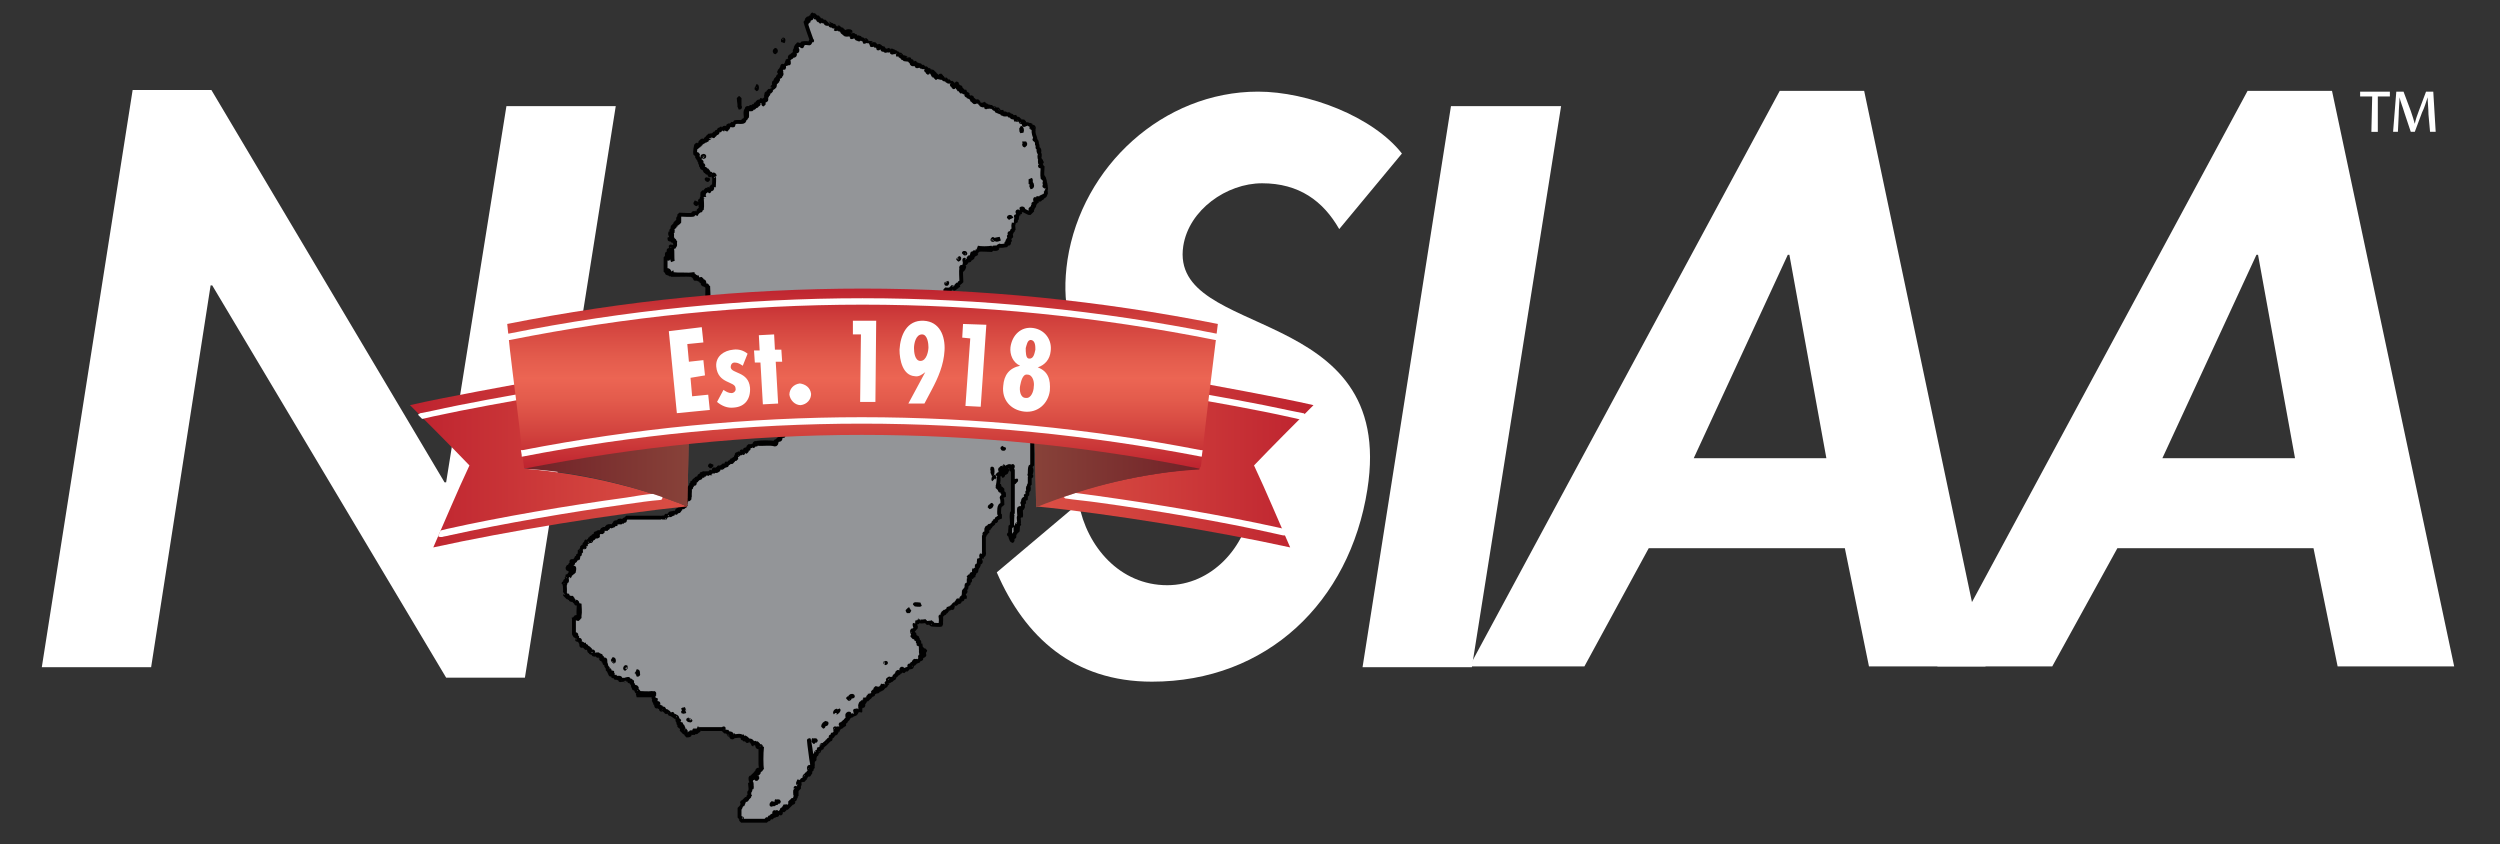 <svg xmlns="http://www.w3.org/2000/svg" viewBox="0 0 311 105" height="105" width="311"><rect x="0" y="0" width="311" height="105" fill="#333333" stroke="none"/><style>.st0{fill:#fff}.st1{fill-rule:evenodd;clip-rule:evenodd;fill:#939598;stroke:#010101;stroke-width:.483;stroke-miterlimit:1}.st2{fill:url(#SVGID_1_)}.st3{fill:url(#SVGID_2_)}.st4{fill:url(#SVGID_3_)}.st5{fill:url(#SVGID_4_)}.st6{opacity:.5}.st7{fill:#231f20}.st8{fill:url(#SVGID_5_)}</style><path class="st0" d="M16.5 11.2h9.8l29 48.8h.2L63 13.2h13.6L65.3 84.3h-9.8L26.4 35.5h-.2L18.8 83H5.2m161.4-54.5c-2-3.5-5-5.7-9.6-5.7-4.4 0-9.1 3.3-9.8 7.8-1.8 11.8 26.6 6.9 22.9 30.3-2.2 14-12.5 23.9-26.8 23.9-9.7 0-15.8-5.5-19.3-13.6l10.2-8.6c1 5.4 5.1 10.2 11 10.2 5.5 0 9.8-4.7 10.5-10.1 1.2-7.3-5.2-9.3-10.3-11.4-8.4-3.7-14.2-8.2-12.6-19 1.8-11.6 11.9-20.9 23.7-20.9 6.2 0 14.3 3.1 17.9 7.7m8.7 63.9h-13.6l11-69.8h13.7"/><path class="st0" d="M205.1 68.2l-8 14.7h-14.3l38.6-71.6h10.5L247 82.9h-14.5l-3-14.7m-6.9-36.5h-.2L210.7 57h16.5l-4.6-25.3z"/><path class="st0" d="M263.4 68.2l-8.1 14.7H241l38.6-71.6h10.5l15.2 71.6h-14.5l-3-14.7m-6.9-36.5h-.2L269 57h16.5l-4.6-25.3z"/><path class="st1" d="M100.2 2.7c.1.1.1-.2.2-.2 0 .1 0 .1 0 0 0 .1-.1.2-.2.2 0 .1.2 0 .1.2.1.1.1-.1.2-.1 0-.1-.1 0-.3-.1.1 0 .1 0 0 0 .2-.1 0 .1.2 0 .1 0-.1-.1 0-.2 0 .1.2 0 .2.1.1 0 .1-.1.2-.1-.1-.1-.3.1-.2-.1-.1 0-.1.1-.1.1s-.1 0-.1-.1v-.1c.2 0 .3 0 .3.1v-.2c.1 0 .1.2.1 0v.1c.1 0 .1-.2.1 0 .2-.1-.1-.2-.1-.3 0 0 .1.1.1 0 .1 0 0 .2 0 .3.1 0 0-.2 0-.3.2.1.1-.2.2-.2-.1.2 0 .1.1.2 0 0 .1-.2 0-.1h.2c0 .1-.1.1-.1.2.1 0 .3-.1.2.1.1 0 .1 0 .2-.1.1.1 0 .2-.2.1v.2-.1c.1 0 .2 0 .1.1.1 0 .1-.2.3-.1 0 .1 0 .2-.1.2 0 0 .1 0 .1-.1s-.2 0-.1.1.2.1.2.2c.1 0 .2-.1.3 0v-.1c.1.1.2.1.4.1 0 .2 0 .2.2.2 0 .1-.1 0-.2 0 .1.1.4.1.4 0 0 .1 0 .1.2 0 0 .1.2.2 0 .2 0 .2.2 0 .3 0l-.2.2c.2-.1.2-.1.3-.2.1.2-.1.1-.1.2h.3c0 .1.2.3 0 .3.1.1.2-.1.3 0 .1 0 0-.2.2-.2 0 .1-.1.1-.1.1 0 .1.3-.1.2.2.1 0 .1 0 .2-.1.1.1 0 .2-.2.1v.2-.1c.1 0 .2 0 .1.1.1 0 .1-.2.3-.1 0 .1 0 .2-.1.2 0 0 .1 0 .1-.1s-.2 0-.1.1c.2.1.3.4.7.3 0-.1-.2 0-.4 0 0-.1.3-.1.4 0-.1-.1-.4 0-.5-.2v-.2c.1 0 0 .1.1.2.1-.1.3 0 .5 0 0 .1 0 .2-.1.2 0 0 0-.1.1-.1v.1c.1-.1.3.1.2.2v-.1c-.1 0 .1.1 0 .2.1 0 .1-.1.2-.1s0 .2-.1.1c.1.1.2-.1.1-.2.1-.1.1.1.2.1 0-.1 0-.1-.1-.1.1-.2.1.1.2.1 0 .1-.1-.1-.2 0 .1.2.2-.1.4 0-.1.1.1.2 0 .2.1.2.3.2.2 0 .1-.2.2.1.1.2.2.1 0-.3.2-.2 0 .1-.1.1 0 .2.1-.1.2 0 .4 0 0 .1.1.2 0 .3.1 0 0-.1.2-.1 0 .1 0 .1-.1.1h.1V5h.2c0 .1-.1.1-.1.1s.4.1.4 0c0 .2.2.2.1.3.1 0 .1 0 .1-.1.1.1 0 .1.2 0 0 .1-.1.1 0 .1 0 .1-.1 0-.1 0 .1.1.1 0 0 .2.1.1.3-.2.4 0 .1-.2-.2-.1-.3 0 0-.1.2-.1.4-.1 0 .1 0 .2-.1.2 0 0 0-.1.1-.1v.1c.1-.1.3.1.2.2v-.1c-.1 0 .1.1 0 .2.1 0 .1-.1.2-.1s0 .2-.1.1c.1.1.2-.1.1-.2 0-.1.2 0 .3 0V6c.1 0 .1-.1.2 0 0 0-.1.1 0 .2.1 0 0-.2.2-.2-.1.3 0 .2.2.3h-.1c.1.1.2-.1.4 0 .1 0 0-.1.1-.1 0 .1.1.1.4.1 0 0 0 .1 0 0 .1 0 0 .1 0 .2-.1-.1 0-.1-.1 0 .1.1.2 0 .3.1.1-.2-.2 0-.1-.2h.2c0 .1.1.1.1.2 0-.1-.1 0-.1-.2.1.1.4.3.2.4h.1c.1 0 .1-.2 0-.2 0 0 .3.2.2.3.2 0 .1 0 .1-.1h.2v.1c0 .1-.1 0-.1 0 0 .3.8.2.2.2 0 .1.3-.1.3.1h-.3c.2.1.4-.1.5 0-.2.1 0 .1.1 0-.1.1.1.2 0 .2.1.1.2-.1.4 0-.1.2.1.3.2.2.1 0 0 .2 0 .3 0 0 .1.1.3.1 0-.1-.1 0-.2 0-.1-.1.3 0 .3-.2.1 0 0 .2-.1.2h.4s0 .1 0 0c.1 0 0 .1 0 .2-.1-.1 0-.1-.1 0 .1.1.2 0 .3.1.1-.2-.2 0-.1-.2h.2c0 .1.1.1.1.2 0-.1-.1 0-.1-.2.1 0 .1.1.1.2h.4v.3c0-.1.1-.1.4-.1 0 .2 0 .2.2.2-.1.2-.2 0-.3 0 0 .2.2.1.3.2 0 .1-.1.1-.1.1 0 .1.1 0 .2 0-.1 0-.1-.1-.1-.3.1.1 0 0 .2 0-.1.1.1.2 0 .2 0 .1.1-.1.2 0 0 .1-.1.1-.1 0-.1 0 .1.1 0 .2.2 0 .2-.1.2-.2.1 0 0 .1 0 .2.1-.1.2 0 .3 0v.2c-.1 0 0-.2-.1-.1-.1 0 0 .1 0 .1 0 .1.1-.1.1.1-.2 0-.2 0-.1-.2-.1.1-.1.1-.2 0 0 .1.2.1 0 .2h.5c-.1.1-.1.1-.1.3.1 0 0-.3.2-.3 0 .1.1.1 0 .2 0 0 .4-.1.4 0h-.3c.3.1.4.1.7.1-.1.2.1.2.4.2-.1.2.1.2.3.2v.3c0-.1.1-.1.4-.1 0 .2 0 .2.2.2-.1.2-.2 0-.3 0 0 .2.2.1.3.2 0 .1-.1.1-.1.1 0 .1.1 0 .2 0-.1 0-.1-.1-.1-.3.1.1.1 0 .2 0-.1.1.1.2 0 .2 0 .1.1-.1.2 0 0 .1-.1.1-.1 0-.1 0 .1.1 0 .2.2 0 .2-.1.2-.2.1 0 0 .1 0 .2.1-.1.3-.1.3 0s0 .1 0 0c-.1-.1-.3.1-.4 0 0 .1.2.1 0 .2.3 0 .3-.1.5 0-.1.1-.1.1-.1.3.1 0 0-.3.2-.3 0 .1 0 .2.2.2 0 .1-.1.1 0 .2.1 0 .1-.1.1-.2.1.1 0 .3.2.2 0 .1.1.2 0 .3 0 .1.1.1.2.1 0-.1-.1 0-.1-.2.2 0 0 .2.2.2v.3c.1-.1.1 0 .4 0 0-.2-.1.1-.1-.1h.1c.1.2-.1.1-.1.2.1 0 .2 0 .3.1-.1.1-.1 0-.2 0 0 .1.1.1.1.2.1 0 .1-.1.3-.1 0 .2 0 .2-.1.2.1.1.4-.3.5 0v-.1c-.1.1 0 .1-.2 0 0 .1.2 0 .2.2.1-.1.1.1.2 0 0 .1.1.1.1.2.2.1.3.2.4 0 0-.1-.2.1-.1-.1.1.1.1 0 .2 0 0 .1-.1.1-.1.2.1-.1.2 0 .3 0 0 .1-.1.1-.1.2.1 0 0-.1.1-.2.1 0 0 .3-.1.2.1.1.1 0 .2 0 0-.1-.1 0-.1-.2 0 .1.1.1.2.2.1 0 .1-.2.1 0v-.1c.1.1.2.1.4.1 0 .2.1.2 0 .3.1-.1.2-.2.4-.1 0 .1-.1 0-.1 0 0 .1.2 0 .1.2.1 0 .2-.1.4-.1v.2c-.1 0-.1-.1 0-.1h-.1s0 .1.1.1c-.1.1-.1-.1-.2 0 0 .1.1 0 .1.2.1-.1.4 0 .4-.1.1 0 .1.2.2.3.1-.1-.1-.3.1-.3-.1.1 0 .1 0 .2.5 0 .2 0 0 .1.2.1.6 0 .7 0 .1 0 0 .1 0 .2.1 0 .2-.1.4 0 0 .1-.1.1 0 .2h.3c-.1.1.1.2 0 .3.1 0 .1-.1.3-.2 0 .1-.1.1-.1.2h.3c0-.1 0-.1-.1-.1 0-.1.1 0 .2 0v.2c.2-.1.3.2.3 0 .1.1 0 .1 0 .2 0 0 0-.1-.1-.1-.1.2.2 0 .4 0 0 .1-.2 0-.2.1s.1-.1.2 0c0 0-.1 0-.1.2.2-.2-.1.3.2.1h-.1c.1-.1.6-.1.6.1.3-.2.2.1.4-.1-.1.2 0 .1.1.3-.1-.1 0 .1-.2.1.1 0 0-.2.1-.2-.1 0 0-.1 0-.1-.2 0 0 .2-.1.3 0 .1.1-.1.1.1.1-.1 0-.3.2-.2v.2c-.1.1-.1-.1-.1-.2-.1.1 0 .3.1.3-.1.5.1.8.2 1.1-.1-.2 0 0-.1.1.1-.1.1.1.1-.1 0 .1 0 .2.1.3-.1 0-.1-.1-.2-.2-.1.1.2.1.1.3.1 0 .1 0 .1-.1.1.1.1.3.1.6.1-.3 0 .2.2.3-.1 0-.1-.1-.1-.2-.1.1 0 .2 0 .3h.1c.1.1.1.2.1.3 0 .1-.1-.2-.1-.2-.1.4.3.5.1.9.1 0 0-.1 0-.2 0 .3 0 .5.2.7v-.1c-.1 0 0 .2-.1.2 0-.1.1-.2 0-.2-.1.1 0 .4 0 .5.1-.1.1-.2.1-.3.1 0 .1.1.1.2v-.1c-.1.1-.1.4-.2.2.1.1-.1.2 0 .3.1 0 .1-.1.1-.2.1.1.1.2.2.2 0 .4-.1 1 0 1.5.2 0 .1-.2.2-.2-.1.2.1.4.1.7-.1-.1-.1.1 0 .3.1-.3 0-.1.1.1 0 .1-.1 0-.2 0 0 .1.1.1.2.1 0 .1.1.5-.1.4.2.1 0 .4.2.6-.2 0-.2.1-.2.2-.1 0 .1-.1-.1-.1-.1 0 0 .2-.2.2.2-.2-.1 0-.2 0-.1.1 0 .1 0 .3h-.2c0 .1.1 0 .2 0v-.2h.2c-.1.1-.2 0-.2.2-.3 0-.3.1-.5 0 0 .1.1.1.2.1-.2 0-.1.2-.3.2.1-.1 0-.2.1-.4h.2c-.1-.2-.3.1-.4 0-.1.1 0 .2 0 .4V25c0 .2 0 .4-.2.5-.1 0 0-.1 0-.2-.2.1.2.3 0 .4 0-.1 0-.1-.1-.2v.4c-.1 0-.1.1 0 0 0 .1-.2.1-.2 0-.1 0 0 .1-.1 0v.4c.1.1.2-.1.1-.2.1-.1.1.1.1.2-.1 0-.2-.1-.2.2h-.2l-1-.5c.1-.1.2-.1.3 0 0 .1-.1 0-.2 0s0 .2-.2.2c.1.1.1.1-.1.2 0 .1.1 0 .1.2-.1-.1 0 0-.2 0 .1-.1 0-.1 0-.3h-.1c-.1.1.1.2 0 .4h-.1c.1.2 0 .1.1.3h-.2c0 .1.1.1.1.3-.1 0-.2.1 0 0h-.1c0-.1.2-.1.1-.3 0-.1-.1 0-.1-.1-.1 0 .1.1 0 .2.1-.1-.1.3 0 .6-.1-.1-.3.1-.3 0v.2c-.1.1 0 .5 0 .7h-.2c0 .1.1 0 .1.2h-.2c0 .1 0 .1.1.1-.1.1-.2.3-.3.1-.1 0 .2.4-.1.3 0 .1.2 0 .2.1.1-.1 0-.4.2-.4-.2.1-.1.4-.1.5-.1 0-.2-.2-.3-.1 0 .1.1.1.1 0-.1 0 0 .5-.2.4 0 .1.1.2.2.1.1 0 0 .1-.1.1 0 .1.1.4-.1.3.1-.1.2-.5-.1-.5.1.2.1.3 0 .5-.2-.2-.1 0 0 .2-.3 0-.8.2-1.1 0 0 .1.1 0 .1.2-.1-.1-.2.1-.2.1 0 .1-.1 0-.1-.1-.1.1-.4.1-.5.1.1.2.4 0 .6.1-.1.1-.5.1-.7 0-.1 0 0 .1 0 .2-.6 0-1.4-.1-1.7 0 .1-.1 0-.2 0-.2.3.2 1.2.1 1.7.1-.4-.1-1.2.1-1.5-.1.5-.1 1.3.1 1.5-.1-.5.1-1.4.1-1.8 0 .2.1-.1.3 0 .6-.2-.1-.1.2-.2.2v-.2c-.2 0-.2.3-.2.4-.1 0-.1-.4 0-.4 0-.1-.1.1-.2 0-.1.3-.2.5 0 .6 0 .1-.1.1-.2.1 0-.1.2-.1 0-.1-.1 0 0 .1-.1.1-.1.1 0 0 0-.1h-.2c0 .1.1.1.1.2.1 0 .2 0 .2-.1.1.1-.1.1-.2.1v-.1c-.1.1.1.2 0 .3h-.3c-.1 0 0 .3-.1.2-.1-.1.1-.1.1-.3 0 .1-.2.1-.3 0-.1 0 0 .2.2.1 0 0-.2.2-.2 0-.1 0 .1.2 0 .3 0 .1.1 0 .1 0 .1 0 0 .1 0 0-.1 0-.1.1-.1.2s0 .1.1.1c-.3-.1 0 .3-.3.4.1-.1 0-.1.1-.2v-.1c-.1 0-.2.2-.3.1-.1 0 .2.3 0 .3v-.3c-.1.1 0 .3.1.3.1-.1.1-.3.2-.4.1.1-.1.4-.1.5-.1 0-.1-.2-.2-.2-.1.3 0 1.2 0 1.7-.2 0-.3.1-.3.3-.1-.1-.1 0-.2.1-.1 0 0-.1-.1-.1v.1s.1.1.2 0v.2l-.1-.1c-.1.1 0 .1-.1.1s0-.1 0-.2c-.1.1-.1.3-.3.2 0 .1.2 0 .1.2h-.2c.1-.1 0-.1 0-.2-.1.1 0 0-.2 0 0 .1 0 .1.1.1-.2 0-.2.1-.2.2h-.1.1v-.1c-.2.2-.5.1-.7.1 0 .2.3.1.4 0v.2c0-.1-.1-.1-.3-.1.2.1 0 0-.2 0 .2.3-.1 1.1.2 1.2-.1 0-.2-.1-.2-.1v.2c.1 0 .2-.2.2 0-.1-.1 0 .1-.2 0 0 .3.1.3.3.4.1-.1-.1 0-.1-.2.1.1 0 0 .2 0-.1.1 0 .1 0 .2h-.1c.1.2-.1.4.1.6.1 0 .1-.1.1-.3-.1 0 0 .2-.1.2-.1-.2.1-.2.1-.4.1.1 0 .3.2.4.1 0 0-.2-.1-.2 0-.1.1 0 .2 0 0 .1 0 .2.2.2 0 .1.1.2 0 .2.1 0 .1-.1.1-.1s-.1.2-.1.4c.1-.1.1 0 .2 0-.1.1-.2 0-.2.2.1 0 .1-.1.3-.1 0-.2-.1-.1 0-.2.2 0 0 .2 0 .3 0-.1.4-.2.4 0v-.1h-.2c0 .1.3 0 .2.2V39c.2 0 0 .1 0 .2.1.1.2 0 .4 0-.2-.1.1-.1.2-.1v.2c.1-.1.2 0 .4 0v.2s.1-.1.2 0c0 .1 0 .2.1.2-.1-.1.4-.1 0-.2 0-.1.1 0 .2 0v.2h.2c0 .1-.1.1-.1.2.1 0 .1-.1.1-.2h.1c.2 0 .1.3-.1.3 0-.1.2-.1.1-.3-.1 0-.1.2-.2.2 0 .1.2.1 0 .1.1.1.4-.1.3.2l.1-.1c.1 0-.1.1 0 .2h.1c1.3.1 2.6-.1 3.9 0 .1 0 .4-.1.4.2-.1 0 0-.1-.1-.1-1.2.1-2.9.1-4.1 0 0 0 0 .1-.1.1 1.3 0 2.9.1 4.2 0 .2 0 .1.2.4.1-.1 0-.2.2 0 .2h-.1c0 .1.1 0 .2 0 0-.1-.1-.1-.1-.2.2-.1.1.2.3 0 .1.1 0 .1 0 .2-.2 0 0-.2-.1-.2s0 .1 0 .2.2.1.3.1c-.1.1.1.2 0 .5.1 0 0-.3.2-.3 0-.1-.1.1-.2 0 0-.1.1 0 .2 0 0 .1 0 .1-.1.1.1.1.5.1.5.1.1.1-.4.1-.5 0-.1 0 .1.1-.1.1.1-.1.6.2.7-.1.1 0 0 .2.1.1 0 .1-.1 0-.1 0 0 .2.5-.1.7.1 0 .1-.1.1-.2.1 0 .1.1.1.1.2.1 0 0-.1.1-.2h.3v.2h.4c-.1-.5 0-1.6 0-2.4h1v.2c.2.1.1.1.1.3 0-.1.2 0 0 .1.1.1.1 0 .2 0v.7c.1-.1.1-.5.1-.1 0 .1-.1.1-.1.2s.1-.1.2 0c-.1-.2 0-.6 0-.1.1.1.1.1.2.1-.1.1-.4.1-.4.3.1-.1.3 0 .3-.1s-.1.1-.2 0c0-.1.1-.1.2-.1 0 .3-.1.6 0 .7.1-.2.1.1.2.2-.1 0-.1.1-.2.1 0 .1.2.1 0 .1.1.1.3 0 .4 0v5.4c-.1.1 0 0-.2 0 .1.1 0 .1.1.2-.1 0-.1-.1-.1-.2h-.1c0 .1.1.2.1.3-.1 0-.1-.1-.1-.2-.1.1.1.4 0 .5.1-.2.1-.5.1 0 .1 0 0-.3.1-.4.2 0 0 .3.1.5h-.2c0-.1.2 0 .2-.1-.1-.1-.3 0-.2.1.1 0 .1.3.1.5v-.1c0-.1-.1.1-.2 0 0 .1.1.1 0 .2h.2c0 .1-.1.1-.2.1.1.1 0 .4 0 .6v-.2c-.1.1-.1.1 0 .2h-.2c.1.1 0 .2 0 .4-.1 0-.2.1-.2 0 .1.1 0 .2.1.3 0 .1-.2 0-.2 0 .1.2-.1.4 0 .4-.1.1-.4 0-.3.2.1 0 .1-.1.1-.1.1.1 0 .1 0 .2h-.2c-.1.2.2 0 .2.2-.1-.1-.2.2-.2.4-.2 0-.2.1-.3 0 .1.1.1.2.1.4-.1-.1-.1-.3-.1 0 0 0 0-.1-.2-.1.2.2-.3-.1-.1.2v-.1c.2.1-.1.9 0 .3V52s-.1.5.2.4c.1 0 0-.2 0-.3-.1 0 0 .4-.1.3 0-.1-.1-.3.1-.3v.5c0-.1-.2-.1-.3-.1 0 .1.1.1 0 .2 0 .1.1-.1.2 0 0 .1-.1.1-.2.1 0 .1.1.6-.1.5 0-.1.1-.1.1-.2-.1 0-.1.2-.2.1h.1c0-.1-.1.1-.2 0 0 .1.1.1.1.2s-.2 0-.1-.1c-.1.1.1.2.2.1.1.1.1.5 0 .7-.1 0-.1 0 0 0 .1-.1 0-.4 0-.5 0 .2-.2.4 0 .5-.2.1 0-.2 0-.5-.1.3-.1.4-.1 0-.1.2 0 .6 0 .6v3.7c-.1 0-.1.1-.2.1-.1.2-.1.5-.1.9.2 0 .1-.5.1-.7.2.1.1.7 0 .8h-.1c-.1 0 0 .1 0 .2.1 0 .1-.1.2 0 0 .1-.1.1-.2.1v1c-.2 0-.1.2-.3.2.1.1.1.4 0 .5.2.1.1-.4.1-.5.2.1 0 .4.1.6h-.2v.5c-.1 0-.2.1-.2 0 0 0 0 .1-.1.1.2 0 .1.3.1.5-.1-.1 0-.1-.1-.2-.2.1-.3.2-.2.5.1-.1 0-.5.2-.4-.1 0-.2.2-.2.4.1-.4.1-.3.1.1h-.2c0-.1.2 0 .2-.1-.1-.1-.3 0-.2.1.1 0 0 .4.1.6-.1 0-.1-.1-.2-.2 0 .1.1.1-.1.2 0 .1.1-.1.2 0 0 .1-.1 0-.1 0-.2.2 0 .7-.1 1.1-.1-.2-.1-.8 0-1 0-.1-.1-.1-.2-.1-.1.2 0 .7 0 1.1.1-.1 0-.3 0-.4v-.5c.1 0 0 .6 0 .8-.2.2.1.7-.1 1 0 0 .1 0 .1.1-.1 0-.3-.2-.3 0 .1 0 .1 0 .1-.1.1.1 0 .6 0 .9h-.2v-.3.3c.1-.2 0-.5.1-.7-.3.1-.1.7-.2 1-.2-.1-.1.2-.2.1h.1c0 .5-.1.5 0 0h-.2c.1.1.1.2.1.4-.3-.1 0 .4-.2.4 0-.1.1-.3 0-.4-.1 0 0 .2 0 .4-.1-.2-.3-.6-.2-.8-.1 0-.1.1-.2 0 0-.1.1.1.2 0-.1-.3 0-.7 0-1.1.4.1 0-1.2.2-1.5v1.2c0 1.2 0-1.3.1-1.2 0-.1-.1 0-.1 0-.1 0 0-.2.1-.1v-5.3c0-.1-.1 0-.2 0v-.3c.1-.1 0 .3.2.2-.1-.1 0-.3 0-.4s-.2.1-.3 0c-.1.1.2.2 0 .2 0-.1-.1-.1 0-.2-.3-.1-.5.2-.6.2.1.1.1.1.1.3.1 0 0-.1.1-.1v.2c-.1 0-.1-.1-.1-.1-.1 0 0 .2 0 .2 0 .1 0 0-.1 0 .1.1 0 .1-.2.2v-.1.1-.1c-.3.1-.1.2-.2.4.1 0 .1-.1.1-.2h.1v-1h-.1.1c0 .1-.2.1 0 .1 0 .1-.2 0-.2.1h-.2c0 .1-.1.1-.1.3.1 0 .1-.3.3-.2 0 .1-.1.1-.2.1 0 .1.3 0 .2.1h-.2c0 .3-.2.4-.2.7-.1 0 0-.2 0-.3h-.1c.1 0 .1 0 .1.2-.1-.1 0-.1-.2-.1 0 .2.2.2 0 .3h.1c.1.6-.1 1-.1 1.4.1 0 0-.2 0-.3.1 0 .2 0 .2-.1.1.2 0 .6.1.7 0 .1.1-.1.2 0 0-.1 0-.2-.1-.2 0-.1.1 0 .2 0v.3h-.1c0 .2.1.2 0 .3.1 0 .1-.1.1 0 0 0 .1-.1.2-.1 0 .1-.2.1 0 .1v.4c-.1-.1-.3 0-.3.1.1.2.1.5.1.9-.5-.1-.4.9-.4 1.2h.1v.5c-.1-.1 0-.1-.1-.2-.1.1-.2.2-.4.3.1.2 0 .2-.1.3-.1-.2-.1 0-.2 0v.2c-.1.1-.4.3-.4.4.1 0-.1.1-.1-.1-.1 0 0 .2.1.2-.2 0-.1.1-.2.2 0-.2.1-.2.1-.3-.2-.1-.1.3-.2.2 0 .1-.1.3 0 .4-.1.1-.1 0-.2 0 .1-.2 0-.2.2-.4 0-.1-.1-.1-.1-.1-.2.3-.1.4 0 .7-.1 0 0-.1 0-.2v.1c-.1-.1-.1 0-.3 0 .1.1.1.1.1.3-.1 0-.1-.1-.1-.2-.1.1 0 .2 0 .3 0 .1-.1 0-.1 0v2c0 .1.1.4-.1.5 0-.2.1 0 .1-.1-.1-.1-.3.1-.3 0-.1.1 0 .3 0 .4.1-.2 0-.4.1-.1-.1.1-.2.3-.1.3 0 0-.2-.1-.2.1.1-.1.2.3 0 .3 0-.2 0-.3-.1-.5 0 .2-.1.6 0 .8-.1 0-.3 0-.3.1s.2-.2.3 0c-.3.1-.3.5-.4.7-.1 0-.1 0 0 0s.1-.3 0-.3 0 .3-.1.3-.1-.2-.1-.3c-.1.2 0 .4 0 .6 0 .1-.1 0-.2 0 0 .1.1.2.1.4v-.2c-.1 0-.1.1-.1.2-.1 0-.1-.2 0-.2v-.2c-.1 0 0 .2-.1.2s0-.2 0-.2c-.1 0-.1.3 0 .3 0 .1-.3.1-.3 0h-.1c0 .1.2 0 .1.2h-.1c.1.1 0 .2 0 .4.1 0 0-.2 0-.3.1 0 .1-.1.2-.1-.1.1.1.4-.1.4V72c-.1.2-.1.4-.1.7h-.2l-.1.1c.1.2 0 .2 0 .5-.2-.1-.1.2-.2.1.1 0 .2.3 0 .3 0 0 .1-.3-.1-.2 0 .1 0 .1.1.1-.2.1 0 .6-.2.5.1-.1.1-.2.1-.5h.1c-.1.3-.1.4-.1.7.1 0 .1-.1.1-.1.1 0 0 .2 0 .3 0-.1-.2-.2-.4-.2 0 .1.1.1 0 .2 0 .1.2-.1.3 0-.1 0-.5.2-.4.2-.1.1-.1-.1-.2 0-.1 0 .2.2 0 .2-.1 0 .1-.3-.2-.2 0 .1.2 0 .1.2-.1 0-.2-.1-.2-.1v.2-.1c.2.1-.1.2-.2.3-.1-.2-.2.2-.4.3 0 .1 0-.1.1 0v.1c0 .1-.1 0-.2 0 0-.1.1-.1 0-.1 0 .1-.2.2-.3.3.1-.1 0-.2 0-.3 0 .1.1 0 .1.2-.2-.1-.1.3-.4.2 0 .1.1.1 0 .2h-.3c0 .1.2.1.1.2h-.2.1c0-.1-.1-.1-.1 0-.1 0 0 .1 0 .2h-.2c.1.1 0 .1-.1.1v.2-.1c.1.3 0 .7 0 1 .1-.3 0-1 0-1.1.2.2 0 .8.1 1.1-.2.1-.8 0-1.2 0-.1-.1 0-.1 0-.2.1 0 .1.1.1.1 0-.1-.1-.1-.1-.2-.1 0 0 .2-.2.2 0-.1.1-.1.1-.1-.1-.1-.3 0-.5 0 0-.2-.1-.2 0-.3-.1.1-1 .2-1 0-.1 0-.1.2-.2 0v.4c-.1-.1-.3.1-.3 0-.1.2.1.3 0 .5.2 0 0-.2.1-.2s0 .2 0 .3h-.2c.1.2-.1.3 0 .4-.1 0-.1-.2-.2-.2-.1.1 0 .2 0 .4.1 0 .1-.1.1-.1.1.2-.1.3-.1.5.1 0 .1.1.3.1 0-.1-.2-.1-.2-.2v-.2c.1 0 .1.1.1.2.1 0 0-.3.1-.2-.1.2.1.4.3.3 0 .1-.1.1-.2.1 0 .1.3 0 .2.1-.2 0-.2-.1-.3-.2-.2.1.1.2 0 .3.1 0 .1-.1.3 0v.2c.1 0 0-.2.2-.1-.1.1.2.2 0 .5-.1-.1.1-.2 0-.3-.1 0-.1.2-.1 0-.1.1.1.2 0 .3.1.1.3.1.3 0 .1.4 0 .6.1 1 0-.1.2-.5 0-.4 0-.1.1 0 .2 0 0 .2-.1.4 0 .5-.1.1-.1-.1-.2 0v-.3c-.1.1 0 .4 0 .5.2-.2-.1.3.2.1h-.1c0-.1.3-.1.3 0-.1.1-.3.2-.4.1V81c.1-.1 0 .3.2.3 0-.1.1-.2 0-.3.1-.1.1-.1.3-.1 0 .1-.1.1-.2.1.1.1.1.3 0 .4-.3-.1-.2.2-.2.3-.1 0-.1-.2-.1 0v-.1c-.1 0-.1.2-.1 0-.2.2.2.2.1.4-.1 0 0-.1-.1-.1 0 .1-.2.1-.1.3-.1 0-.2 0-.2.2-.1-.1-.1-.2-.2-.2s-.1.1-.2 0c-.1 0 .1.2 0 .3-.1 0-.1-.2-.1-.2-.1.1.1.2 0 .3-.2 0-.1-.1-.3 0v.2c.1-.2.1.1 0 .2-.2 0 0-.1 0-.1h-.2c.2.1-.1.1.1.1-.1.1-.2-.1-.1-.2-.2-.1 0 .3-.2.2v.1c-.1 0-.1-.1-.1-.1v.3c-.1 0-.4-.1-.4.2-.1 0-.1-.1-.1-.2-.1 0 0 .2-.1.1-.2 0 0-.1 0-.2-.3-.1-.1.3-.3.4-.1-.1 0 0 0-.1-.1.1-.2.1-.4.1 0 .1.3-.1.2.2-.1 0-.1-.1-.1-.1-.1 0 0 .1-.2.1 0 0 .1.3-.1.2h.1c-.1-.1-.1 0-.2 0 .2.1-.1 0 0 .2v-.1c-.1 0 .1.3-.2.2 0 .1.2 0 .1.1h-.2c-.1.1 0 .1 0 .2-.2 0-.2-.2-.4-.2-.1.2.1.1.1.2s-.2 0-.2-.1c-.2.1.2.3.2.1.2.1-.2.2-.2.1 0 .1.1.1.1.2-.1-.2-.2.1-.2.2-.2 0 0-.1 0-.2-.1 0-.1.1-.2.2.1 0 0 .1 0 .2-.1.1-.2 0-.3 0-.1 0 .1.2 0 .2-.2 0 0-.1 0-.1-.1 0-.1.1-.1.1l-.1-.2h-.1c.1.1.1.2.2.3 0 .1-.1.1-.2.1h.1c0-.1-.1-.1-.1-.2-.1 0 0 .1 0 .2-.2 0-.4-.1-.4 0s.4-.1.4.1c-.2 0-.4 0-.4.2-.1 0 0-.1 0-.2-.1 0 0 .2 0 .2v-.1c.1 0 0 .2-.1.1 0-.1-.1-.2 0-.3 0-.1-.1-.1-.2-.1 0 .1.1.3 0 .4-.1-.1-.2 0-.3 0 0 .1.3.1.3.1-.1.1-.3 0-.3.1.1.1 0 .1 0 .2v-.1c.1.2-.1.1-.2 0 0 0 0 .1-.2.1v-.1.1c0 .1.2 0 .2.2-.1 0-.1-.1-.2-.1-.1.1 0 .2 0 .3-.1 0 0 0 0-.1s-.1-.1-.2-.1c0 .1.2 0 .2.2-.1 0-.1-.1-.2-.1v.3h-.4c0 .1.1.3-.1.3 0-.1.1-.3-.1-.3.1 0 .1.2 0 .1 0 .2.1.2.1.3-.1 0-.1-.1-.2-.2v.3c.1 0 .1-.2.2-.1.1-.2.1-.1 0 0h-.1v.4c-.1.1 0-.2-.1-.2s0 .1 0 .2c-.1-.1-.1.1-.2 0 0 .6-.2-.1.1-.1-.1-.1-.2.1-.2.1v-.1c.1-.1.2-.1.3-.2-.4-.3-.3.8-.2.9-.1.1-.2 0-.2.2 0-.2-.2 0-.2-.2l-.1.1c-.1 0 0 0 0-.1s-.1.1-.2 0c-.1 0 .1.1 0 .2 0-.1.3 0 .1 0-.1 0 0 .1 0 .2h-.3.1c0 .1-.1.1-.2 0v.2h-.3c-.1 0 0 .3-.1.1V89s-.1 0-.2.1c0-.1 0-.1.1-.1-.1-.2-.1.1-.2.1 0-.2.2-.2.3-.3-.1-.1-.2 0-.3.1 0 .2 0 .3.1.5 0 0-.1 0 0 0 0 .1-.2 0-.2 0 0 .2.1 0 .1.2-.1 0-.1-.1-.2-.1 0 .1.1.1 0 .3h-.3c0 .1.2.1.1.3V90s0 .1-.1.1v-.2c-.1 0-.1.2-.1.2-.1 0-.3-.1-.2.1v-.1.1c.1-.1.3-.1.4-.2v.1h.1c-.1.1-.2.1-.3.1h.1c0 .1-.1.1-.2 0v.2s-.1.1-.2 0c0 .2-.2.1-.2.4h-.2c0-.1.1-.1.1-.2-.1 0-.1 0-.1.1-.1 0-.1-.1-.2-.1s.1.2 0 .2c0 .1 0 .1.1.1s-.1 0 0-.1c.1 0 .1.2.2.1.1 0-.1.1 0 .2-.1 0 0-.1 0-.2-.1 0-.1.1-.2.1.1.1 0 .1 0 .2 0 0-.1 0 0 0-.1.1-.1 0-.3 0l.1.1s-.2 0-.1.1c0 .1-.1 0-.1-.1-.1.1.1.3-.1.3h.1c0-.1-.1 0-.2 0 .2.1 0 0 0 .2-.1 0 0-.1 0-.2-.2 0 .1.4-.2.3 0 .1.2 0 .1.1h-.2c-.1.1 0 .1 0 .2-.1 0-.1-.1-.2 0s0 .1 0 .2h-.2c-.1.1 0 .1 0 .2-.1 0-.1-.1-.1-.1-.1 0 0 .2-.2.1 0 .1.1.2-.1.2h.1c0-.1-.1-.2-.2-.1 0 .1 0 0 .1 0 0 0 0 .1-.1.1.1.1 0 .1.1.2-.1.1-.1 0-.3 0l.1.1s-.2 0-.1.1c0 .1-.1 0-.1-.1-.1.1 0 .2 0 .3 0 0-.1-.1-.1 0s0-.1.1 0c0 .2-.4 0-.4.3.1 0 .1-.1.1-.1.1.1 0 .1 0 .2h-.2c0 .1.1-.1.2 0 0 .1-.1.1-.2.1 0 .3-.1.4 0 .5-.1.1-.1 0-.2 0 0 .1.1 0 .1.2h-.2c0 .1 0 .1.1.1-.1 0-.1.5-.1.5-.1.6-1-7.3 0-.2 0-.1.1-.3-.1-.4.1 0 .1.2 0 .1 0 .2.2.3.1.5-.1 0 0-.2 0-.4-.1.1 0 .4-.1.4.2-.1.1 0 .1.1-.2-.1-.1 0-.1.1-.1-.1-.1.1-.3.1.1-.1.1-.1-.1-.1h.1c-.1 0-.1.3 0 .3s0-.1 0-.2c.2.2.5-.3.4 0-.2 0-.1 0-.2.2v-.1c-.2.1.1.1.1.2-.2 0-.2.1-.2.3-.4.7.1-.1 0-.2 0 0-.1.4-.2.1v.1c0 .1.1 0 .2 0 .1.1-.3 0-.2.2-.1 0 0-.1 0-.2h-.2c.1.1.1.2.2.2 0 .1-.2 0-.1-.1 0 .1-.2 0-.2.2 0 0 0-.1.1-.1 0 .1 0 .2-.1.2h.1c-.1-.1-.4 0-.3.2.1 0 .1-.1.1-.1.1.1 0 .1 0 .2h-.2c0 .1.1-.1.2 0-.1.1-.3.1-.2.2 0 .1-.1 0-.2 0-.1.1 0 .1 0 .2-.1-.1-.2.1-.4 0 .1.1 0 .1 0 .2-.1-.1 0-.2-.2-.2.1.1.1.2.1.3l.1-.1c.1 0 .1.3 0 .3 0-.1.1 0 .1-.2-.1.1-.1 0-.2 0s.1.2 0 .2h.1v.4c-.1 0-.3 0-.4-.1-.1 0 .1.1 0 .2.1 0 .1-.1.2 0 0 .1-.1 0-.2 0 0 .1.2 0 .2 0 0 .1-.1 0-.2.1v.6c.1-.1 0-.5.1-.6v.7c-.3 0-.1-.6-.1-.7-.2 0 0 .5-.1.7.1 0 .1.1.1.3-.1-.3-.1 0-.1.1s-.2.1-.2.1c0 .1 0 .2.1.2-.1 0-.2.1-.4.1 0-.1.2 0 .2-.1v-.2c-.1 0 0 .1 0 .2h-.3v.2c.1-.1.3-.1.4-.1 0 .1-.3.1-.4.1v.1c.1 0 .1 0 .1-.1.1 0 0 .1 0 .2-.1 0-.2 0-.2.2H98v.2h-.2c0-.1.1 0 .1-.1-.1-.1-.1.1-.2.1 0-.1.1-.1.2-.2h-.2c.1.1 0 .1 0 .2-.1-.1 0-.2-.2-.2.1.2 0 .3.1.5-.1 0 0 0 0-.1-.1 0-.1.1-.2.1s0-.1 0-.1c-.2-.1-.1.1-.2.2.2 0-.1-.1.1-.1 0 .1-.1.1-.2.1 0 .1.1.3 0 .3-.1-.2-.2 0-.4-.1 0 .1.1.3-.1.3v.1-.5c.1 0 .1.2 0 .2s-.1-.1-.2-.2c-.2.1 0 .2-.2.3.1.1.3 0 .2.2-.2 0-.3-.1-.4 0 0 .1.1 0 .1.2-.2 0-.2-.1-.4 0v.2s-.3.1-.3 0c-.1 0 0 .1 0 .2h-3.2c0-.2 0-.2.1-.3 0-.1-.1 0-.1-.1-.1 0 0 .1 0 .1-.2 0 0-.1-.2-.1v-1.2c.2 0 .2-.1.3-.1-.1-.1 0-.2 0-.2.1-.1.2-.2.3-.2-.1-.1-.1-.2-.2-.2s.1.1-.1.1c0-.2.1-.1.2-.1.1-.1 0-.1 0-.2.1 0 .2 0 .2-.2h.2c0 .1-.1 0-.1.1.1.1.2-.2.2-.3h.2c0-.1-.1 0-.1-.2h.2c0-.1-.2-.1 0-.1-.1-.1-.1-.2-.1-.4.3-.1.1-.7.1-1.1.1.1 0 .6.1.8 0-.3.1-.8-.1-.9.3-.1.2.5.2.8.1-.3-.1-.7 0-.9h-.1c0-.1-.1-.4 0-.5.1 0-.1.2 0 .4.2 0-.1-.5.2-.4-.2.1 0 .1.2.1-.1-.1-.1 0 0-.2-.1 0-.1.1-.2 0 .1-.1.2-.2.2-.3.2 0 0 .1 0 .2.1 0 .1 0 .2-.1.1 0 0 .1.1.1s0-.2 0-.1c-.1-.1.1-.1 0-.2-.1.1-.1.2-.2.2v-.2c.1 0 0 .1.1.1 0-.1 0-.2.2-.3 0 .1-.1.1 0 .2.1 0 0-.1 0-.2.1 0 .1.1.1.2.1 0 .1-.1.1-.2v.1c-.1 0 0-.2 0-.2 0-.1-.1.1-.2 0 0-.2.3-.2.4-.1.1 0 0-.1.2-.1-.1-.4-.1-2 0-2.8 0 0 0 .1-.1.1 0 .8-.1 1.7 0 2.5-.1-.1-.1-.4-.1-.5v-2c.1.1.1-.2 0-.2v.1c-.1.1-.4.1-.4-.1.1 0-.1-.1 0-.2.1 0 .2.1.1.2h.2c-.1 0-.2-.1-.2-.3-.1 0 0 .1-.2.1.1-.1.1-.1 0-.2-.1.1-.1.2-.1 0-.1 0-.1.1-.1.2 0 0-.1-.2-.2 0-.1 0 .2-.1 0-.2 0-.1-.1 0-.2-.1.1-.2-.4-.2-.5-.2-.2.1.1.1-.1.1 0-.1 0-.2.1-.2-.1-.1-.4 0-.5 0 0-.2.1 0 .2 0 0-.1-.1-.1-.1-.2v.1c.1 0 0-.2 0-.2.4.2.4.3.4.4-.1 0 0-.1 0-.2-.2 0-.3.1-.4.2 0-.1.1-.1.1-.2-.1.1-.2-.1-.3 0-.1-.1.1-.2.1 0 0-.2-.1-.1 0-.3-.1 0-.1.1-.2.1-.1-.3-.7-.1-1.1-.1 0 0-.1.1 0 .1-.1.1-.3 0-.2-.1l.1.1c.1 0 .1-.1.2-.2 0-.1-.3 0-.2-.2-.2 0-.4-.2-.4.1-.1 0 0-.2-.1-.1 0-.1 0-.2.1-.3-.2.1-.2 0-.6 0 0-.2-.1-.2-.2-.2 0-.2.1-.2.2-.1-.1-.2-.1 0-.2 0h-2.8c-.1 0-.1 0-.1.1-.1 0 0-.1 0-.2-.1.1-.1 0-.2 0 .1.1.1.2 0 .3h-.2c0 .2.3.1.2-.1.1-.1 0 .2.1.1.1 0 0-.1 0-.2.1 0 0 .2 0 .2-.3-.1-.1.2-.3.2 0-.2.1 0 .1-.1-.1-.1-.2-.1-.3-.2-.1.1 0 .1 0 .3 0-.1.1-.1.2-.1 0 .1-.1 0-.2 0v.2c-.1 0 0 0 0-.1-.1 0-.2.2-.2 0v.1s-.1 0-.1-.1h-.3c.3.1.2.1-.1.1 0 .1 0 .2.1.2 0 .1-.3.1-.4.1 0-.2 0-.3-.2-.2 0-.1.1-.1.2-.1-.1-.1-.1-.2 0-.3h-.1c.1.2-.3.1-.2.2-.1 0 0-.2-.3-.2 0-.1.1-.2 0-.3 0-.1.2 0 .2 0 .1 0 0-.1.1-.2h-.6c0-.2 0-.3.2-.3 0 .1-.2.1-.1.3.1-.1.1-.2.2-.2 0-.1-.2-.1 0-.1-.1-.1-.3 0-.4 0 0-.2 0-.3-.1-.4h.2c0-.2-.3-.1-.2 0-.1-.2.1-.5-.3-.6-.1 0 0 .1 0 .1-.1 0 0-.1-.1-.2 0 0-.1.1-.2 0 0-.1 0-.2-.1-.2 0 .2-.1 0-.4 0 .1-.3-.4-.2-.2-.3-.1-.1-.1 0-.1.1-.1 0 0-.2-.3-.2 0-.1-.1-.2 0-.2 0-.1-.1 0-.2-.1-.1 0 0 .1-.1.2-.1 0-.1-.1 0-.1-.1-.1-.1-.1-.1-.2H82h.1c-.3.1.1-.1.1-.2-.1.1-.1 0-.2 0 .1.2-.1-.1-.2 0 0 0 0-.4.1-.2v-.1c0-.1-.2.1-.2 0 .1.1.1.2 0 .4-.1 0-.1-.3 0-.3 0-.1-.1 0-.2 0 0-.2 0 0 .1 0 0 0 0-.1-.1-.1.2-.2-.1-.1.1-.2 0-.1-.1.1-.2 0 0-.2.2-.1.2-.4-.1.1-.2.2-.2.3-.2-.1.1-.1.1-.3-.1.1 0 .1-.2 0v-.3c0-.1-.1 0-.1-.1h-2c.2-.1.6 0 .9 0h.9c.1-.1.3 0 .4 0 0-.2-.2-.1-.4-.1-.5 0-1.4.1-1.7-.1h2.1c0-.2-.2 0-.3-.1h.1c-.6.1-1.3 0-1.8 0v-.3c-.1 0 0 .2-.1.1v-.1c-.1 0-.1.1-.1.1 0 .1-.1-.3 0-.2 0-.1-.1-.1-.2-.1-.1-.1.1 0 .2 0v-.1c-.1.1-.2 0-.3.1-.1-.1-.1-.2 0-.3-.1-.1-.2 0-.1-.2-.1-.1-.1.3 0 .2.2.5.2.2.2.1h.1c.1 0 .1.1.1.1.1 0-.2-.3-.2-.1-.2 0-.1-.1-.1-.2v.1c-.1.1 0-.2 0-.2-.1.1-.2-.1-.3-.1 0-.2.1-.2 0-.4 0 .2-.7 0-.1 0 0-.1-.2 0-.3 0v-.2c0-.1-.2 0-.3 0-.1 0-.1.1-.1.2-.1-.1-.1 0-.1 0 0-.2.1 0 .1-.1-.1-.1-.3 0-.6 0 .2-.1-.1-.2 0 0v-.1s-.1.1 0 .1c-.1.1-.1-.2-.1-.2-.4 0-.3-.1.1 0-.1-.2-.5 0-.7-.1.1-.3-.1-.1-.1-.3-.1.1-.1.2-.2.1h.1c0-.1-.2-.1 0-.2-.1-.1-.2.1-.4 0 0-.1.1-.1.3-.1 0-.1-.2 0-.1-.1h.2c-.2-.1-.4 0-.5-.1.2.2.3.2 0 .1 0-.2.1-.3 0-.4 0 .1 0 .1-.2.1V83h-.2c.1-.3-.1-.4-.1-.7-.1.2-.1.4-.1 0 0-.2-.1 0-.2-.1.1-.1.3 0 .3.1.1-.2-.2-.1-.3-.2 0-.2.2 0 .3 0 0-.1-.3-.1-.3 0-.1 0 0-.1 0-.2-.1 0 0 .2-.2.1-.1 0 .2-.1 0-.1 0-.1.1 0 .1-.2-.1 0-.1.1-.2.1v-.4c-.1.1.2.4-.1.4.1 0 0-.1-.1-.1.1-.1 0-.1 0-.3-.1 0-.1.2-.1 0-.1 0 0 .1 0 .2-.1 0-.1-.1-.1-.2-.2 0-.3.1-.5 0v-.2h-.3c-.1-.1.2-.1.3-.1 0-.1-.3-.1-.3 0v-.2c-.1 0-.1.2-.2.1 0-.1.1-.1.1-.3-.1 0 0 .1 0 .2 0 0-.1-.1-.1 0-.1-.1 0-.4-.3-.3-.1.1.1-.1.2 0v-.1c0 .1-.2.1-.1 0-.1 0-.1.1-.1.1h-.2c0-.1.1-.1.2-.1-.1-.1-.1-.1-.2-.1-.1-.1.1-.1.1 0 .1-.1-.1-.2 0-.2h-.2v.2c-.1 0-.1-.1-.2-.1h.1c0-.1-.2.1-.2-.1-.1 0-.1.2 0 .1-.1.2-.1-.2-.1-.3.1 0 0 .1.1.1s0-.1 0-.2c-.1.1-.1 0-.2 0-.1-.1 0-.3-.1-.3h-.3c-.1-.1.1-.2-.1-.2h.1v-.3.1c-.1-.1-.3 0-.3-.2h.2c0-.2-.2 0-.3-.1v-2c-.1 0 .1-.1 0-.2.4.3.4.3.6.3 0-.1-.2 0-.2-.1.1-.1.3 0 .3 0v-1.5c-.1.3 0 .9 0 1.3-.1.1-.2 0-.3.1-.1-.1.1-.1.2-.1-.1-.4 0-1 0-1.5.2.3 0 1 .1 1.4.1-.5 0-1.1 0-1.5-.1.2-.3-.2-.4 0-.1 0 0-.1 0-.2.1 0 .1.1.1.1.1 0-.2-.3-.2-.1-.1 0-.2-.1-.1-.2-.1.1-.1.1-.2-.1-.1 0-.1.1-.3 0-.1-.1.2 0 .2-.1s-.1 0-.2 0c.1-.1.2.1.3.1 0-.1 0-.1-.1-.1h.1c-.1 0-.1-.1-.2-.2-.1.1-.2.1-.3.2.1-.1-.1-.1.1-.1v-.1c-.1 0 0 .1-.2.1 0-.1 0-.1 0 0-.1-.1-.1-.2 0-.3-.2-.1 0 .2-.2.2 0-.2-.1-.2-.2-.2 0-.1.1-.4-.1-.3.2-.2 0-.8.1-1.1 0 0 0 .1-.1.1 0 0 0-.2-.1-.2 0-.1.2 0 .2.1.1-.1 0-.2 0-.4.1 0 .1.1.2.1 0-.1-.1 0-.2-.1 0-.1.2 0 .2.1.1-.3 0-.2 0-.6h.1c0-.1 0-.1-.1-.1.1-.1.2 0 .2.1 0-.1.2 0 .2-.2 0-.1-.2 0-.1-.1.1.1.1-.1.3 0 0-.1-.2 0-.2-.2h.2c0 .1-.1.1-.2 0 .1.2.3 0 .2-.2.1 0 .1.1.2 0 0-.1-.1 0-.2-.1-.1 0-.1.1-.1.2-.1 0 0-.2 0-.3.2 0 .2 0 .2-.1.1 0 .1.1.1.2h-.2v.1s.3 0 .3.1c-.1 0-.2-.1-.1-.3.1 0 .1.1.1.2 0-.1.1-.4 0-.5-.1 0 .1.2 0 .3-.2 0 0-.2-.2-.3 0 .1-.3 0-.5.1 0 .1.2.1 0 .1-.1 0-.1-.1-.1-.2h.1c-.1-.1 0-.1 0-.1 0-.1.1.1.1-.1.1 0 .1.2 0 .1.1.1.4 0 .2-.2-.1 0 0 .2-.1.2 0-.1 0-.3.1-.3s0 .1 0 .2c0-.2.1-.1.2-.2-.1-.1-.1 0-.2 0 .1-.1.3 0 .3 0 0-.1-.1-.1-.2-.1v-.3h.2c0 .1-.1 0-.2 0-.1.1.2.1 0 .2 0 .1.2.2.2 0-.1.1 0 0-.1 0 0-.1.1 0 .1 0v-.2s.3 0 .2-.1c.1-.1.1 0 0 .1.1 0 .1-.2.2-.1-.3-.2.1 0 0-.3.1 0 .1.1.2.1 0-.1-.1 0-.2-.1 0-.1.3 0 .2.1.1-.3 0-.2 0-.5.3.1.2-.6.2 0 .1 0 0-.2 0-.3h.2c0-.1-.2 0-.2-.2h.2c0 .1-.1.1-.2 0 .2.3.1-.3.4-.2-.1-.1-.1-.2-.1-.3.2 0 .1.1.2.1-.1-.1.1-.1.1 0 .1 0 0-.2.2-.1-.1 0-.1-.1 0-.1 0-.1-.1-.1-.2-.2 0-.1.1.1.2 0 0-.2-.1-.3.1-.4-.1.1-.1.1 0 .2.2-.1.2-.1.3-.2 0 0-.1-.1-.1 0 .1-.1.1 0 .2 0 0-.1 0-.1-.1-.1.1-.1.1 0 .2 0 0 0-.1 0-.1.1.3.1 0-.2 0-.4.1.1.1 0 .2 0v-.2c.1.1.1.2 0 .3v-.1c-.1 0-.1.2 0 .2 0-.1 0 0 .1-.2.1 0 0 .1.1.1.1-.1-.1-.1 0-.3 0-.1 0 .2.1.2.1-.1 0-.2 0-.3.1 0 .1.1.1.2.1-.1.3 0 .4-.1 0-.1-.1.1-.2 0 0-.1.1-.1.2-.1l-.1-.1c-.1 0-.1.1-.2.1 0-.1.2-.2 0-.2-.1-.1.3-.1.3 0 .1 0-.1-.1 0-.2h.6c0-.1-.1-.1-.2-.3.1 0 .1.1.2.1v-.2h.6c-.1-.1-.1-.1-.1-.3.1 0 .1.1.1.2.1 0 0-.2 0-.2.1-.1.3 0 .5-.1-.1.2 0 0 .2 0 .1 0 0-.2.1-.2h.4c-.3-.1-.5-.1 0-.1 0 0-.5-.1-.2-.1h.2c0-.1-.3.1-.3 0 0 0 .4-.1.3 0 0-.1.1 0 .1-.2.1 0 .1.1.1.1h.1c-.1-.1 0-.1-.1-.1.1-.1.2.1.2.2.1 0 .1-.1.2-.2-.1 0-.1.1-.3 0-.1 0 .1-.1.1 0-.6.2-.4.2-.1.2v.1c.1-.1-.1-.1 0-.2.1 0 .3-.2.3.1.1-.1.1-.3 0-.2 0-.1.2 0 .3 0 .1 0-.1-.1 0-.2.1 0 .1.1.2.1-.1-.1 0-.1 0-.3h4.3v-.1c.1.1.3.1.5.1-.2-.1.1 0 .2 0 0 0-.1-.2 0-.3.1.1.5-.1.4 0 .2 0 .3-.1.4 0 0-.1-.1-.1.1-.2-.1-.1-.3.3-.4 0 .1 0 .1.1.1.1s0-.1.1-.1c-.1-.2-.3.1-.3 0 0 0 .3-.1.3 0 .1 0 0-.1 0-.2.1.1 0 .2.2.2 0-.1 0-.1.1-.2 0 .1.1 0 .2.1.1 0 0-.1 0-.2.1 0 .4.1.4-.1 0-.1-.2.2-.3 0 .1-.1.2 0 .2-.2h.2c.1.1-.2 0-.2.1h.3s0-.2.1-.1v-.2c.1 0 .3.1.3-.2.1-.1.1.1.2 0-.1.1-.3.1-.3.1.1.1.2-.1.3-.1 0-.2-.2 0-.2-.2 0-.1.1-.1.2 0v-.3c0-.1.1 0 .2 0-.1-.1-.1-.2.1-.1-.4-.1.1-.1.2-.3-.2-.3 0-.9-.1-1.4h.2c-.2.2-.1.9-.1 1.3h.1c-.2-.2 0-.7-.1-1.1h.1c-.1-.2 0-.3 0-.4.1.1 0 .1 0 .3.2 0 0-.2.1-.3 0 0 0 .1.1.1 0-.1-.2-.1-.1-.3.1 0 .1-.1.2-.1 0-.1-.1 0-.1-.2.1.1 0 0 .2 0-.1.1 0 .1 0 .3h.1c.1-.1-.1-.3 0-.5.1 0 .1.1.2 0 .1.1-.1.1-.1.1.1.1.2-.1.3-.1 0-.1-.1-.1-.2-.1 0-.1.1-.1.2-.1h-.1s.1 0 .1.1c.1-.2.2 0 .3-.2-.1.1-.2-.3 0-.2H87c.1 0 0 .3.1.4 0-.1.1-.3 0-.4-.1 0 .1-.1.1.1.1 0 0-.2-.1-.2.2 0 .1-.1.2-.2 0 .2-.1.2-.1.3.2 0 .1-.2.2-.3.1 0 0 .1.1.1 0-.1.1 0 .1 0v-.1c0-.1-.1 0-.2 0v.1c.1 0 .4.1.3-.2.1.1-.1.2-.2.2v.2h.1c-.2-.1.1-.1 0-.2.1.2.1-.1.3 0 0-.1-.2 0-.1-.1.1.1 0-.1.2 0v.1c.2-.1-.2-.1-.1-.2l.2.2c0-.1-.1-.1-.1-.1.1 0 .2-.1.4 0 0-.1-.1 0-.1-.2.2 0 .1 0 .1.2.1 0 .3-.1.3 0 0-.2.1-.3.1-.5.1-.1.1.2.2.2s-.1-.1 0-.2c.1 0 0 .2.1.2s-.1-.2 0-.2 0 .1 0 .2c.2 0 .1-.1.1-.2.1-.1 0 .2.1.1.1 0 .1-.1.1-.2v.1-.1c-.1-.1-.1.1-.2.1 0-.2.3-.1.3 0 0-.1-.1-.1.1-.2 0-.1-.1 0-.2 0 0-.2.2.1.2-.2.1.1 0 .2.2.2.1 0-.1-.2.1-.1-.1-.1-.2.1-.2 0 .1-.1.3 0 .4-.2.1.1-.1.1-.1.2s.1-.1.2 0v-.2c-.1 0-.2 0-.2.1-.2-.2.2 0 .2-.2.1 0 0 .1.2.1.1-.1-.1-.2 0-.3.1.1.3.1.4-.2.2.1.1-.1.3-.2v.2c-.1 0-.1.1-.2 0 .1.2.2 0 .3 0 0-.1-.1 0-.1-.2.1 0 .1 0 .1-.1h.4c0-.2-.2-.3.1-.4h-.1c0 .1.1 0 .2 0-.2-.1.1 0 0-.2-.1 0-.1 0-.1.1-.2-.1.2-.2.1 0 .1 0 0-.2 0-.2.2 0 .5.1.5-.2.1 0 .1.1.1.2.2-.1-.1-.2.1-.2 0-.1-.2 0-.2.1-.1 0 0-.1-.1-.1.1-.1.1 0 .2 0v-.1c.2.1.2-.2.4-.2-.1 0 0 .2 0 .3h.1c0-.1-.1 0-.1-.2.1.1.1-.1.2-.2v.1c.1 0 0-.1 0-.2.1 0 .1.1.1.2.1-.1 0-.2 0-.4h.5-.1c.1-.1.2 0 .3 0 0 0 0-.4.2-.4v.2h.2c-.1-.2 0-.2-.1-.2.7-.1 1.6-.1 2.3 0 .1 0 0-.1 0-.2.1 0 .2 0 .2.1h-.1s0 .1-.1.2c-.6-.1-1.6-.1-2.2 0 .6.1 1.6-.1 2.2.1.3 0 .1-.5.4-.6 0 .1.1 0 .2 0s.1-.2.1-.3c-.1 0 0 .2 0 .2H97c.1 0-.2-.3.1-.4 0 .1-.1.1-.1.2.1-.1.2-.3.2-.4.1 0 .1.3 0 .3 0 .1.1-.1.2 0 .1-.1.1-.2.1-.3-.1 0 0 .2-.1.2-.1-.2.1-.2.2-.3 0-.1-.1.1-.3 0 0-.1.1-.1.2 0v-.2c.2-.1.2.1.4 0v-.2c-.1.2-.1 0-.1-.2.3-.1.3.2.5.1 0 0-.1-.2-.2-.1-.1 0-.1-.3 0-.2v.1c.1.1.3 0 .2.2.1 0 .1-.1.1-.2s-.1-.1-.2-.1c.1 0 .1-.3 0-.1-.5 0-.2.1-.2.1.4-.1 1.4 0 1.8 0 .1 0 .1-.1 0-.2.2 0 0 .2 0 .3h.1c.1 0 0-.2 0-.3.1 0 .1.2.1 0 .1 0 0 .3 0 .3.2 0 0-.2.1-.3.3 0 .2-.2.4-.2.1.1-.1.1-.1.2s.1 0 .2 0c-.1-.1-.2-.1 0-.1 0 0 0-.1.1-.1 0-.1-.2 0-.1-.1h.1c0-.1-.2-.1-.2 0-.1-.2.3-.1.4-.1 0-.1-.2-.1-.1-.3v.1s0-.1.1-.1v.2c.1 0 .1-.5 0-.6-.1 0 .1.4-.1.4.1-.1.1-.3 0-.4-.1 0 0 .3-.1.4v-.4c.3-.3.1-.2-.2 0 .1-.3-.1-.4 0-.7-.1 0-.2.1-.2.2 0-.2-.1-.3 0-.3-.1-.2-.1.2-.2.1 0-.1.1-.1.1-.3-.1.4-.1-.2 0-.2 0-.1-.2.1-.2-.1-.1 0 .1.3-.1.2v-.3c.1 0 .1-.1.2 0-.1-.2-.3 0-.4-.1 0-.2 0 0 .1 0v-.1c-.1-.1-.2.1-.1-.2.1 0 0 .1.1 0-.1 0-.1-.2-.1-.3-.1 0 0 .2 0 .3-.2-.1 0-.4 0-.5-.1 0-.2 0-.2.1-.1-.1-.2 0-.2-.1.1.1.1 0 .2 0-.1 0 0-.2-.2-.2 0-.1.1-.1.1-.2-.1 0-.1.1-.2 0-.1 0 .1.1-.1.2.1-.1-.1-.2 0-.4-.1 0 0 .2-.2.2 0-.1.1-.1.1-.2-.1 0-.1 0-.1.1-.1 0 0-.2.1-.1 0-.2-.1 0-.1-.1.3-.3.1-.2-.2 0v-.2h.1c-.3-.2-1.1.1-1.4-.2-.1 0 0 .1 0 .1-.1 0-.1-.2-.1 0-.1 0 .1-.2 0-.2 0-.1.1.1.2 0 0 0-.1 0-.1-.1h.1c-.3 0-.2 0-.5-.1.1-.1.1-.1 0-.2.1-.1.1 0 .2 0v.1c-.1.2-.1-.1-.2-.2.1.1.1.1.2.1 0-.2-.2-.1-.4-.2.1-.1 0-.3-.1-.3 0 0-.1.2.1.2-.1.1-.2-.2-.4 0 0 .1.1-.1.2 0 0 .3.1.3.4.4 0 .2-.1-.1-.2 0 0-.1 0-.2-.2-.2 0-.2-.1-.1-.2-.2.1-.1 0-.3 0-.5h-.1c-.1 0-.1.3 0 .3-.3.1-.2-.5-.2-.8-.1-.1-.2-.1-.3-.1 0-.2-.1-.4 0-.5-.1 0-.1 0 0 0 0 .1-.1-.1-.1-.1s0 .1-.1 0c-.1 0 0 .1 0 .1 0 .2-.2-.2 0-.1-.1-.1-.3 0-.4-.1v.1c0-.1 0-.1.1-.2 0-.1-.2-.1-.1-.2-.1 0-.2.2 0 .2-.2.2 0-.3-.2-.2v-.3c-.3.1-.4-.1-.5 0 0-.1.1-.1.2-.1-.1-.1-.2-.1-.4-.1 0 0 .1 0 .1-.1-.1-.1-.2.1-.2.1-.1-.1 0-.2 0-.4-.1 0 0 .1 0 .2-.2 0-.2 0-.2-.2 0 .1.2.1.2 0-.1 0-.3.2-.2 0v.1c.1 0 0-.1 0-.2-.1.1-.2 0-.2-.2-.1.1-.2 0-.2.2-.1-.1 0-.3 0-.5h-.1c-.1 0 0 .4 0 .3-.2-.2-.1-.7-.4-.8h.3c-.1-.1-.1-.1-.3-.1.1-.1 0 0 0-.2-.1 0-.2.1-.2-.1 0 .1.1.1.2 0 0-.1-.2 0-.2-.1-.1 0-.1.1-.2.1v-.2c-.1 0-.1.1-.2 0-.1 0 0-.2 0-.3.2 0-.1.2.1.2.1 0 0-.1 0-.2.1 0 .1 0 .2.1 0-.2-.2 0-.2-.2h.1c0-.1-.2-.1 0-.2 0-.1-.1 0-.2 0 0-.4 0-.7-.3-.7.3.1.3.5.3.8 0 0 .1 0 .1-.1.1 0-.1.1.1.1 0 .1-.1 0-.2 0 0-.3.1-.7-.2-.7 0 .1.2 0 .1.2-.2 0-.2-.2-.2 0-.1-.1.1-.1 0-.3-.2 0-.1.2-.4.1-.1-.1.2 0 .2-.1h-.1c-.1 0 0 0 0-.1-.1-.1-.6-.1-.6 0-.2-.2.3-.1.4-.1v-.1c-.5 0-.4 0-.7.1-.1-.1.1-.1.1-.2s-.2 0-.2 0h.1c-.2-.1-.2 0-.4 0-.1-.1 0-.1-.1-.2-.1.1-.3 0-.4 0v-.1c-.2 0 0 .1-.2.1 0 0 0-.1 0 0 0-.2.2-.4-.1-.1-.2 0 0-.1-.1-.1s0 .2-.2.1c.1-.1.1-.1-.1 0 0-.1.1-.1.2-.1-.1 0-.3-.1-.4 0-.1-.1.3-.1.1-.3h-.1s.1 0 .1.1c-.1.1-.2 0-.2.2-.1-.1 0-.2.2-.2-.1-.1-.2-.1-.2-.2-.1.1-.1.1-.1.2-.1 0-.1-.2-.1-.2.1 0 .1 0 .1-.1-.1-.1-.3.2-.5.1 0-.2-.2-.1-.2-.3.1.1.2 0 .2-.1-.1 0 0 .1-.2.1 0-.1.1-.1 0-.2 0 0-.2.2 0 .2 0 .1-.3 0-.3 0 .1-1.5.1-3.1 0-4.5h-.2c0-.1.1-.1.2-.1.2 1.4 0 2.9.1 4.4.1-1.4 0-2.8 0-4.3.1 1.4 0 2.8 0 4.3h-.2v.2c.1 0 0-.2.1-.1-.1-1.4 0-2.9 0-4.3-.2-.3-.3-.1-.4-.4-.1 0 .1.2-.1.1v-.3c.1 0 .1.1.1.2.1-.1 0-.4-.2-.3.1.1.1.1 0 .1 0 .1.1.1.1.3-.1-.1-.1-.1-.1-.3 0 0-.1 0-.1.1 0-.1-.1-.2-.1-.4.2 0 0 .3.2.2-.1-.1-.1-.2-.1-.3-.1 0-.2 0-.2.1-.3 0-.3-.1 0 0 0-.1-.4-.1-.4-.1-.1 0 .1-.2 0-.3 0 .1-.1.2-.2.3-.1 0 .1-.2 0-.2 0-.1 0 0 .1 0 0 0 0-.1-.1-.1-.1-.1 0 .1-.1.1s-.1-.2 0-.2c-.5 0-.3-.1 0 0-.1-.1-.2-.1-.3-.1 0-.1.1-.1.3-.1-.7.1-1.8.1-2.9.1 0-.1-.1-.1 0-.2.1 0 .1.1.1.2.7-.1 1.7 0 2.4 0-.6-.1-1.6 0-2.3-.1 0-.1 0-.2.1-.2h-.1c0 .2-.2.1-.4.2 0 .1.1 0 .2 0 0 .1-.2 0-.2 0 0-.2 0-.5-.3-.5.1.1.1.1 0 .1 0 .1.1.2 0 .3.2 0 0-.2.1-.2.2.2-.2.2.2.2 0 .1-.2 0-.3 0-.1-.1.1-.2-.2-.2V32c.1 0 .1.1.2 0-.1-.2 0-.9 0-.1 0 .1 0-.6.1-.3.1.5.1-.5.1.1v.2h-.1v.3c.1 0 .1-.1.2-.1 0-.3-.1-.6 0-.7 0 0-.1-.1-.1-.2.1.1.1.1.1 0s-.2 0-.1-.1h.2c0-.1.1-.3 0-.4.1-.2.2.3.1.3.1 0 .1-.3 0-.3h.5c-.1-.2.1-.4-.1-.5 0-.1.1 0 .1-.1s-.1 0-.2 0c0-.2-.2 0-.2-.3.1.1.2.3.4.2-.2-.1-.2-.2-.4-.3 0-.1.1-.1 0-.2-.1.1-.1.2-.1.3h-.2c-.1-.1.3 0 .2-.1-.1-.1-.3.1-.2-.1 0 .1 0 .1.2 0-.1-.2 0-.9.1-.2 0 0 .1-.5-.2-.4-.1 0 0 .2 0 .3.1 0 0-.4.1-.3 0 .1.1.3-.1.3v-.5c0 .1.2.1.3.1 0-.1-.1-.1 0-.2 0-.1-.1.1-.2 0 0-.1.1-.1.2-.1-.1-.1 0-.4 0-.5h.2l-.2.2h.2c0-.1 0-.1 0 0-.1 0 .1-.1.1-.1-.1 0 0-.2.1-.2v-.3c-.1.7-.1.5-.1.2v.1c-.2-.1.1-.1 0-.2.1-.2.1.1.2.2v-.4c.1.1.1.1.3.1 0-.1-.3 0-.3-.2.1 0 .1-.1.2 0 0 0-.1-.4 0-.4v.3c.1-.3.1-.4.1 0-.1 0-.1.1-.3.1.1.1.3 0 .3.1v-.9c.6 0 1.4.1 1.8 0 0-.1 0-.1-.1-.1v.1c-.1 0 0-.1 0-.2.1 0 .2 0 .2.1.1-.1.1-.1 0-.2.1.1 0 .1.2 0-.1.1 0 .2 0 .3.1-.1 0-.2 0-.3.2.2.1-.1.4-.1 0-.1-.1-.1-.1-.2h.2v.1c.2 0 0-.2 0-.3.1.1 0-.7 0-.9.2.2 0 .8.1 1.1-.1-.2.1-1.1-.1-1.1-.1-.1.1-.1.2 0v1.1c.1-.6 0-1.1 0-1.6.2.1.3-.2.3 0v-.1s-.2-.1-.2 0c-.1-.1 0-.4 0-.5.3 0 0 .6.1 0 0 .1-.1.4 0 .4.1-.1.1-.3.1-.5.1.1.2 0 .3 0 0-.1 0-.1-.1-.1v.1c-.1 0 0-.1 0-.2.1 0 .2 0 .2.1.1 0 .1-.1.1-.2H88c.2 0 .2.2.2.3.1 0 0-.2 0-.2.1-.1.2 0 .4-.1 0-.2-.1-.2-.1-.3h.1c0 .2-.1 0-.1.1.1.1.3-.1.3 0 0-.3.1-1.2 0-1.3-.1 0 0-.2.1-.1 0-.1 0-.2-.2-.2 0 .2.1 0 .1.1-.1.1-.4-.1-.4 0-.1 0 .1-.1 0-.2-.1 0 0 .1-.1.2-.1 0 0-.3.1-.2-.1 0-.4 0-.3-.4H88c-.1.1 0 .2 0 .3-.2 0 0-.3-.2-.3-.1 0 .1.2-.1.1 0-.2 0-.2-.2-.2.1-.2.2 0 .3 0 0-.2-.5-.1-.5-.3.1 0 .1-.1.2 0-.1 0-.1-.1 0-.2 0-.1-.1-.1-.2-.1 0 0 .1 0 .1.1-.1 0-.1.1-.2.1v-.5c-.1 0 0 .1 0 .2-.1-.1-.1 0-.2 0 .1 0 .2 0 .2-.2 0 0-.1 0-.1.1s.1-.1.1.1h-.1c0-.1 0-.2.2-.2 0-.1-.1-.2-.3-.2 0 .1.1.1.2.1H87c0-.2 0-.3.1-.5 0 0-.1.1-.1 0 0 0-.1.2 0 .2 0 .1-.1-.1-.1 0-.1 0 0-.1 0-.1 0-.1-.2-.1-.2-.2.1 0 .1 0 .2.1 0 0 .1 0 .1-.1-.2.1-.1-.5-.4-.3 0 .1.2 0 .2.1-.1 0-.3-.1-.4 0 .1-.1.1-.2.3-.1 0-.1-.1 0-.2 0-.1-.5.1-1 .1-1.2.1 0 .1.1.1.2.1 0 0-.2.1-.2s0 .1 0 .2-.1.1-.2.1c.1.1.2-.1.3 0 0-.1-.1-.2 0-.3.1.1.1.1.1-.1.1 0 .1 0 .1.1.1 0 0-.2.2-.1 0-.1 0-.1-.1-.2-.1 0 .1.1-.1.1 0-.1 0-.1.1-.2 0 .1.3.1.3 0 0 0-.3-.1-.2 0-.1-.2.3-.1.4 0h-.1c.1-.1 0 0 0-.2 0 .1.1 0 .2.1.1 0 0-.1.1-.2 0-.1-.1.1-.1 0 .1-.2.2.1.1.2.1-.1 0-.3.1-.4.1-.2 0 .2.2.1.1 0 0-.2.1-.1 0-.1-.2 0-.2-.2.1 0 0 .1.1.1 0-.1 0-.1.1-.2.1.1.1-.1.2.1 0-.1.2-.1.2-.2.1 0 0 .1 0 .2.1.1.1 0 .2 0-.1-.1-.1-.1-.1-.3.1 0 .1.1.1.2.1 0 0-.1 0-.2.2-.1.3.1.4-.2h-.1s.1.1 0 .1 0-.2 0-.2c.2.2 0-.1.3 0-.1 0-.1-.2 0-.2s0 .1 0 .2c.1-.1.1-.1.1-.3.2 0 .4.1.4-.1.1 0 0 .1 0 .2.1 0 .1-.1.2 0 0 0 0-.3-.1-.2h.2c-.1.1 0 .2 0 .3.1-.1.1-.2.3-.2-.1-.2-.2.1-.3.2 0-.1.1-.2.3-.3 0-.1-.1-.1 0-.3.2 0 .4 0 .4-.2.2 0 0 .1 0 .2h.2c.1 0-.1-.1 0-.2.1 0 .1.1.2.1-.1-.1 0-.1 0-.3.5-.1 1.1.1 1.2-.2h-.1s.1.1 0 .1 0-.2 0-.2c.2.1 0-.1.3-.1 0-.3-.2-1 .1-1.2.1.3 0 .7 0 1 .1-.2 0-.7 0-1h.5c.1 0-.1-.2 0-.3-.1.1 0 .2-.1.3-.1-.1-.3.1-.4 0 .1.1.6-.2 0-.1 0-.1.3-.1.3 0 .1 0 .1-.1.1-.2.2 0 .1.2.2.3.1 0 0-.3-.1-.2h.5c0-.1-.1-.1.1-.2 0-.1-.1.1-.2 0-.1.1.1.2-.2.2 0-.1 0 0 .1 0v-.1c-.1 0-.1 0-.1.1-.1 0 0-.1 0-.2h.3c.1 0 0-.1 0-.2.1.1 0 .2.2.2.1 0-.1-.1 0-.2-.1 0-.1.1-.2 0 .2-.1.4.2.5-.1h-.2c-.1-.1.1-.2.2-.3.3.1.3-.1.4-.3 0 .1-.1.1 0 .3 0 .1.1 0 .2 0v.4c-.1 0 0-.4 0-.5h.2c0-.1-.1-.1-.1-.2.1 0 .2 0 .2.2-.1 0-.1-.1-.2-.1 0 .1.1.1.2.1.1-.3-.1-.4.1-.6-.1 0-.1 0-.1.1-.1-.2.2-.1.3-.1-.1-.1-.1-.1-.2-.3-.1 0-.1.2 0 .2-.1.2-.1-.2 0-.2s.1.1.1.2c.2-.1 0-.4.2-.4 0-.2-.1 0-.1-.1.2 0 .1.1.3.1v-.1.1c-.1 0 0-.2 0-.3.1.1.3-.3.2-.3 0-.1.1.1.1.1.1 0 0-.2-.1-.2.3.1.1-.2.2-.5h.2c-.2.1 0 .5-.2.6.2 0 0-.8.3-1-.1.1 0 .2-.1.4 0 .1.1 0 .2 0v-.1c-.1 0-.1-.2 0-.4.1 0 0 .2 0 .3h.1c0-.1-.1-.3.1-.4h-.1v.1c-.1 0 0-.2 0-.2 0-.1.2 0 .2-.1.1.1-.1.1-.2.1 0 .1.2.1.3 0 0-.1-.1-.1 0-.2v.1c-.1-.1.1-.1 0-.2h.1v.1c.1-.1 0-.2-.2-.2-.1-.1.3 0 .2-.2-.1 0-.1 0-.1.1-.4-.1-.1 0 .1 0h-.1c.2-.1-.1 0 0-.2-.1 0 .1.2-.1.2v-.3h.2c0-.1-.1-.2.1-.2v-.3c.2-.1.1.2.2.3.1-.1 0-.3 0-.4 0 .1.2 0 .2.1 0-.1.1-.2.2-.4 0 0 0 .1.1.1 0-.1-.1-.1-.1-.3.1 0 .2.2.2.3.1 0 0-.2 0-.2 0-.1-.1-.1-.2-.1.1-.1.2 0 .2.2.1-.2-.1-.3-.1-.4.1.1.1-.1.3-.1 0-.1-.1-.2 0-.3.2 0 0 .1 0 .2.1-.1.2 0 .2-.2-.2.2.1-.4.3-.2 0 .1-.1 0-.1.1s.2 0 .2-.1-.2 0-.1-.2h.1c0-.2-.1-.2 0-.4 0 0 .1.1.2.1-.1 0-.1-.1-.2-.1 0-.1.1 0 .2 0v.2c.1 0 .1-.1.1-.2s-.1-.1-.2-.1c.1 0 0-.1 0-.1v-.2c0 .4 0 0 .1-.1s0 .3 0 .2c-.1.1-.1.1-.1.2.1 0 .1-.2.1-.4.2.1.1-.2.2-.2v.2c.1-.1.2-.1.4-.1-.3 0-.3-.1 0 0 .2 0 0-.3.2-.2-.1.1 0 .3-.2.3.1.2.1-.1.2-.1 0-.1-.1 0-.1-.2.1 0 .1 0 0 0 .3-.1.8 0 .9 0 .1-.1.1-.2.2-.4.1.1.2 0 .1.1-.8-2.2-.8-2.4-.8-2.4m2-.2c0 .1-.1 0-.2 0-.1.2.3 0 .2 0zm3 1.5c0 .1-.1 0-.2 0-.1.2.3.1.2 0zm.2-.1c.1 0 .4 0 .4.1.1-.2-.5-.1-.4-.1zM116 9c0 .1 0 .2-.1.3h.2c-.1-.1-.1-.4-.1-.3zm3 1.4c0 .1 0 .2-.1.3.1-.1.2.1.2 0-.1 0 0-.4-.1-.3zm7.1 4.2c0-.1.3 0 .4-.1-.2.1-.3.1-.4.1 0 0-.1 0 0 0zm1.3 3c0 .2.1.1.1.3h-.1v.1s0 .1.1.1c0-.1.1-.2 0-.3s-.1-.2-.1-.2zm.8 5.3s.1-.5 0-.6v.6zm.1-.1c0 .3.1.3-.1.5.3 0 .2-.4.1-.5zm-2.8 4.3c.1 0 .2-.1.3 0V27c-.1 0-.3-.1-.3.1zm-1.1 2.6s-.6.1-.5.1c.1.1.5-.1.5-.1zm-4.5 1.8c.1 0 .2.1.2 0 0 0-.2-.1-.2 0zm-.6.6c0 .1-.1.1-.1.2.1 0 .2-.2.1-.2zm-1.5 3c0 .1-.1.1-.1.2.1.1.2-.1.1-.2zm8.4 24.9c0-.1.3-.2.2-.3-.1.2-.2.2-.2.3 0 .5 0 .5 0 0zm-2.6-.8c.1.2-.1.4 0 .5-.1-.1.2-.3 0-.5zm-.3 3.6c0 .1-.2.2-.2.3.1 0 .4-.3.2-.3zM113 76.1c-.1-.1 0-.2-.1-.2 0 .1.1.2.1.2.1-.1.1-.2.2-.3-.2.1-.1 0-.2 0v.3zm-2.9 6.4c.1 0 .2-.1 0 0 .1 0 0-.1 0 0zm-4.3 4.2c0 .1-.2.1-.1.2 0 0-.2-.1-.2 0 .1 0 .1.1.2 0 0-.1.1-.2.1-.2.1-.1.3 0 .3-.1-.1-.1-.4 0-.3.1-.1-.1-.1-.1 0 0-.1.1 0-.1 0 0zm-1.6 1.8c.1 0-.1.1 0 0 0 0 .2-.1.1-.2 0 .1-.1 0-.1.2zm-1.6 1.6c.1 0 .3 0 .2-.2-.2.1-.4.2-.4.5.1 0 0-.3.2-.3zm-1.4 1.9v.3h.1c0-.1.2-.1.2-.2-.2-.1-.2.1-.3-.1zm-4.6 7.6v.3h.1c0-.1.2-.1.2-.2-.2-.1-.2.1-.3-.1zm-.6.3c.1 0-.1.3 0 .2.1-.1.2-.1.4 0 0-.2-.3-.1-.4-.2.1 0 .1 0 0 0 0 .1 0 0 0 0zm-16.8-16c.1 0 .1.1.2 0 0-.1-.1-.2-.2-.2 0 .1.1.1 0 .2.1 0 0 0 0 0zm-1.3-.9c-.1-.1-.2.2-.1.2 0-.1.1-.2.1-.2zm-4.4-16c0 .1 0 .2.1.3-.1-.1.2-.2-.1-.3.2.2.1-.1 0 0zm22-23.2c.1-.2-.1-.2 0-.3-.1 0-.2.1-.4 0 .1.1.3.2.4.3zm-8.1-24.3c.1-.1 0 .1.2 0 .1-.2-.3-.1-.2 0zm4.5-6.1c.3 0 .1-.1.1-.3v-.9h-.1c0 .5.2 1 0 1.2zm2.2-2.3c.1 0 .1-.4 0-.4.1.1 0 .3 0 .4zm2.3-4.9c0 .1-.1.3.1.3 0-.1.1-.3-.1-.3zm1-1c.1-.1 0 0 0-.2.1.1.1-.1 0-.1v.3zm11.8.7c.2 0 0-.1 0 0 .1-.1.1-.1.2-.1 0-.1 0-.1-.1-.1 0 .1 0 .1-.1.2zm3.5 1.5v-.2c0 .1-.3 0-.2.1 0 .1 0 .1.2.1zm4.1 2.1c.1 0 .3 0 .3-.1-.2 0-.2.1-.3.1zm10.3 6.9c.1-.2 0-.5-.1-.5.1.2 0 .4.1.5zm-39.2 5.9c0-.1 0 .1.2.1 0-.1-.1-.2-.1-.3 0 .1 0 .3-.1.2zm-1.4 3c0-.1 0 .1.2.1 0-.1-.1-.2-.1-.3-.1.1 0 .3-.1.2zm37 4.5c0 .1-.1 0 0 0 .1.1.1 0 0 0 .1-.1 0-.1 0 0zm-39.9 1c0 .6-.1 1.3.1 1.7-.1-.4 0-1.2-.1-1.7zm41.2 9.1c0-.2-.1-.3-.3-.3.2.2.2.3.3.3zm-33.6.1c.1 0 .4 0 .3-.1-.1 0-.3 0-.3.1zm6.5 6.8c.1-.1.1-.1.1-.2h-.1c.1.1 0 .1 0 .2zm31.3.8c-.1 0-.1.2-.2 0 .1.1 0 .5.2.5 0-.4 0-.3-.1 0 0-.2.1-.3.1-.5zm-.5 1.3c.2 0 .1-.2 0-.3 0 .2.1.2 0 .3zm-30.4 2.7c0 .2 0 .1 0 0h1.8c-.2-.1-.6 0-.9 0h-.9zm-1.8 2.2c-.7 0-1.6-.1-2.1 0h2.1zm28.4 2s.2.1.2 0v-.1c-.1.1-.2-.1-.2.1 0-.1 0-.1 0 0zM88.3 58h.2v-.2c-.1.1-.2.1-.2.2zm35.1 1c.1 0 .1-.8 0-.7.1.2.1.6 0 .7zm-9.6 16.2c.2 0 .6.1.7 0-.2 0-.7-.1-.7 0zm-37.5 7.1c.1 0 .1-.1 0 0 .1-.2.1-.2 0-.3h-.1c.1.2.1.2.1.3zm3 1.5c.1 0 .1-.1 0 0 .1-.2.1-.2 0-.3h-.1c.1.1.1.2.1.3zm5.7 4.8c0-.2.1 0 .2-.1-.2 0-.1-.3 0-.3-.1.1-.2 0-.3.1.2 0 0 .2.1.3zm18.9.1c0-.1.2 0 .2-.1v-.2c-.1 0-.3.2-.2.3zm-18.3.9c.1-.1.3.1.3 0-.2 0-.2 0-.1-.1-.1.1-.2-.1-.2.1zm8.4 7.3h.2v-.3c-.1.1-.2.2-.2.3z"/><linearGradient id="SVGID_1_" gradientUnits="userSpaceOnUse" x1="735.873" y1="48.377" x2="855.875" y2="48.377" gradientTransform="rotate(180 453.44 53)"><stop offset="0" stop-color="#be232f"/><stop offset=".184" stop-color="#d1413d"/><stop offset=".38" stop-color="#e35b4c"/><stop offset=".5" stop-color="#ec6553"/><stop offset=".62" stop-color="#e35b4c"/><stop offset=".816" stop-color="#d1413d"/><stop offset="1" stop-color="#be232f"/></linearGradient><path class="st2" d="M51 50.4c4.3-1 12.8-2.5 17-3.3-1 3.8-1.8 7.4-2.8 11.2 7.1.6 13.8 2.1 20.3 4.7-9.2.9-22.5 3.1-31.6 5.1 1.5-3.4 2.9-6.8 4.5-10.2-2.4-2.5-4.9-5-7.4-7.5z"/><path class="st0" d="M67.5 48.9c0-.2-.2-.3-.4-.3H67c-3.6.6-9.2 1.6-13.2 2.5l-1.5.3c-.1 0-.1.1-.2.1l-.1.1.5.5h.1c.4-.1.9-.2 1.3-.3 4.1-.9 9.7-1.9 13.2-2.5.3 0 .4-.2.4-.4zm14 12.5c-1.2.1-2.4.3-3.6.5-7.3 1-15.6 2.4-22.3 3.9l-.8.2-.3.7.2.1h.3c.3-.1.6-.1.9-.2 6.8-1.5 15.1-2.9 22.2-3.9 1.4-.2 2.7-.4 4-.5.2 0 .3-.1.3-.3l.1-.2-.2-.1c-.4-.1-.6-.1-.8-.2z"/><linearGradient id="SVGID_2_" gradientUnits="userSpaceOnUse" x1="417.195" y1="48.377" x2="537.191" y2="48.377" gradientTransform="matrix(1 0 0 -1 -373.768 106)"><stop offset="0" stop-color="#be232f"/><stop offset=".184" stop-color="#d1413d"/><stop offset=".38" stop-color="#e35b4c"/><stop offset=".5" stop-color="#ec6553"/><stop offset=".62" stop-color="#e35b4c"/><stop offset=".816" stop-color="#d1413d"/><stop offset="1" stop-color="#be232f"/></linearGradient><path class="st3" d="M163.4 50.4c-4.3-1-12.8-2.5-17-3.3 1 3.8 1.8 7.4 2.8 11.2-7.1.6-13.8 2.1-20.3 4.7 9.2.9 22.5 3.1 31.6 5.1-1.5-3.4-2.9-6.8-4.5-10.2 2.4-2.5 4.9-5 7.4-7.5z"/><path class="st0" d="M162.3 51.5c-.1-.1-.1-.1-.2-.1l-1.5-.3c-4.1-.9-9.7-1.9-13.2-2.5h-.1c-.2 0-.4.1-.4.3 0 .1 0 .2.1.3.1.1.2.1.3.2 3.6.6 9.2 1.6 13.2 2.5.5.1.9.2 1.3.3h.1l.5-.5-.1-.2zm-3.4 14.1c-6.8-1.5-15.1-2.9-22.3-3.9-1.3-.2-2.4-.3-3.6-.5-.2.1-.5.2-.7.2l-.2.1.1.2.3.3c1.3.2 2.6.3 4 .5 7.3 1 15.6 2.4 22.2 3.9l.9.2h.3l.2-.1-.3-.7-.9-.2zM295.1 12h-1.5v-.6h3.7v.6h-1.5v4.4h-.8l.1-4.4zm7 2.2c0-.7-.1-1.5-.1-2.1-.2.6-.4 1.3-.7 1.9l-.9 2.4h-.5l-.8-2.4c-.2-.7-.5-1.4-.6-1.9 0 .6-.1 1.5-.1 2.2l-.1 2.1h-.6l.4-5h.9l.9 2.4c.2.6.4 1.2.5 1.6.1-.5.3-1.1.5-1.6l.9-2.4h.9l.3 5h-.7l-.2-2.2z"/><linearGradient id="SVGID_3_" gradientUnits="userSpaceOnUse" x1="841.647" y1="52.099" x2="820.958" y2="52.099" gradientTransform="rotate(180 453.44 53)"><stop offset="0" stop-color="#be232f"/><stop offset="1" stop-color="#ec6553"/></linearGradient><path class="st4" d="M68 47.1c5.9-1 11.9-1.7 17.9-2.3L85.5 63c-6.5-2.6-13.2-4.3-20.3-4.7 1-3.8 1.9-7.4 2.8-11.2z"/><linearGradient id="SVGID_4_" gradientUnits="userSpaceOnUse" x1="522.974" y1="52.099" x2="502.285" y2="52.099" gradientTransform="matrix(1 0 0 -1 -373.768 106)"><stop offset="0" stop-color="#be232f"/><stop offset="1" stop-color="#ec6553"/></linearGradient><path class="st5" d="M146.4 47.1c-5.9-1-11.9-1.7-17.9-2.3l.4 18.3c6.5-2.6 13.2-4.3 20.3-4.7-1-3.9-1.8-7.5-2.8-11.3z"/><g class="st6"><path class="st7" d="M68 47.1c5.9-1 11.9-1.7 17.9-2.3L85.5 63c-6.5-2.6-13.2-4.3-20.3-4.7 1-3.8 1.9-7.4 2.8-11.2z"/></g><g class="st6"><path class="st7" d="M146.4 47.1c-5.9-1-11.9-1.7-17.9-2.3l.4 18.3c6.5-2.6 13.2-4.3 20.3-4.7-1-3.9-1.8-7.5-2.8-11.3z"/></g><linearGradient id="SVGID_5_" gradientUnits="userSpaceOnUse" x1="107.249" y1="47.723" x2="107.249" y2="70.152" gradientTransform="matrix(1 0 0 -1 0 106)"><stop offset="0" stop-color="#be232f"/><stop offset=".184" stop-color="#d1413d"/><stop offset=".38" stop-color="#e35b4c"/><stop offset=".5" stop-color="#ec6553"/><stop offset=".62" stop-color="#e35b4c"/><stop offset=".816" stop-color="#d1413d"/><stop offset="1" stop-color="#be232f"/></linearGradient><path class="st8" d="M149.2 58.3c-13.8-2.8-27.9-4.2-42-4.2s-28.1 1.5-42 4.2l-.6-5.3c-.5-4.3-1.1-8.4-1.5-12.7 14.6-2.9 29.4-4.4 44.2-4.4 14.7 0 29.6 1.5 44.2 4.4-.7 5.9-1.5 11.8-2.1 17.7l-.2.3z"/><path class="st0" d="M63.2 42.3h.2c14.5-2.9 29.2-4.4 43.9-4.4 14.6 0 29.4 1.5 43.9 4.4v-.2.2h.2l.1-.8h-.2c-14.5-2.9-29.3-4.4-44-4.4s-29.5 1.5-44 4.4h-.2l.1.6v.2zm86.3 14.5l.1-.8h-.2c-13.9-2.7-28.1-4.1-42.2-4.1-14.1 0-28.3 1.4-42.2 4.1h-.2l.1.6v.2h.1c13.9-2.7 28.1-4.1 42.2-4.1s28.2 1.4 42.2 4.1h.1z"/><path class="st0" d="M87.3 40.7l.2 1.9-2 .2.2 2.2 1.8-.2.2 1.9-1.8.3.2 2.3 2-.2.2 1.9-4.1.4-1-10.2 4.1-.5zm5.1 4.8c-.3-.2-.6-.4-1-.4-.3 0-.5.2-.5.6.1.8 2.2.5 2.4 2.5.1 1.4-.6 2.4-2 2.5-.8.1-1.5-.2-2.1-.7l.8-1.5c.3.2.6.4 1 .4.3 0 .6-.3.5-.6 0-.9-2.2-.5-2.4-2.7-.1-1.3 1-2 2.1-2.1.7-.1 1.3.1 1.8.5l-.6 1.5zm3.9-3.9l.1 1.9h.8l.1 1.5h-.8l.3 5.2-1.9.1-.3-5.2h-.7l-.1-1.5h.7l-.1-1.9 1.9-.1zm4.6 7.4c0 .7-.5 1.3-1.3 1.4-.7 0-1.3-.6-1.4-1.3 0-.7.5-1.3 1.3-1.4.7.1 1.3.5 1.4 1.3zm8.1-9.2l-.1 10.2H107l.1-8.4h-1v-1.7h2.9zm4 10.4l2.1-3.9c-.4.3-.8.6-1.3.5-1.5-.1-1.9-2-1.9-3.3.1-1.8.9-3.7 3-3.6 2 .1 2.7 1.9 2.6 3.7-.1 1.8-.8 3.4-1.6 4.9l-.9 1.7h-2zm.7-6.9c0 .5.1 1.6.8 1.6.8 0 1-1.3 1-1.7s-.1-1.6-.8-1.6c-.8 0-1 1.2-1 1.7zm9-2.9l-.7 10.2-1.9-.1.6-8.4-1-.1.1-1.7 2.9.1zm4.2 5.1c-.9-.4-1.3-1.4-1.2-2.3.2-1.5 1.3-2.6 2.8-2.4 1.5.2 2.4 1.5 2.2 2.9-.1 1-.7 1.7-1.6 2 1.3.5 1.6 1.5 1.5 2.9-.2 1.6-1.5 2.8-3.2 2.6-1.7-.2-2.8-1.5-2.6-3.2.1-1.3.7-2.2 2.1-2.5zm0 2.5c-.1.5 0 1.5.7 1.5.7.1 1-.9 1-1.4.1-.5-.1-1.5-.8-1.5-.6-.1-.8.9-.9 1.4zm1.1-3.4c.6.1.7-.7.8-1.1 0-.4 0-1.1-.5-1.2-.5-.1-.6.7-.7 1 0 .5 0 1.3.4 1.3z"/></svg>
